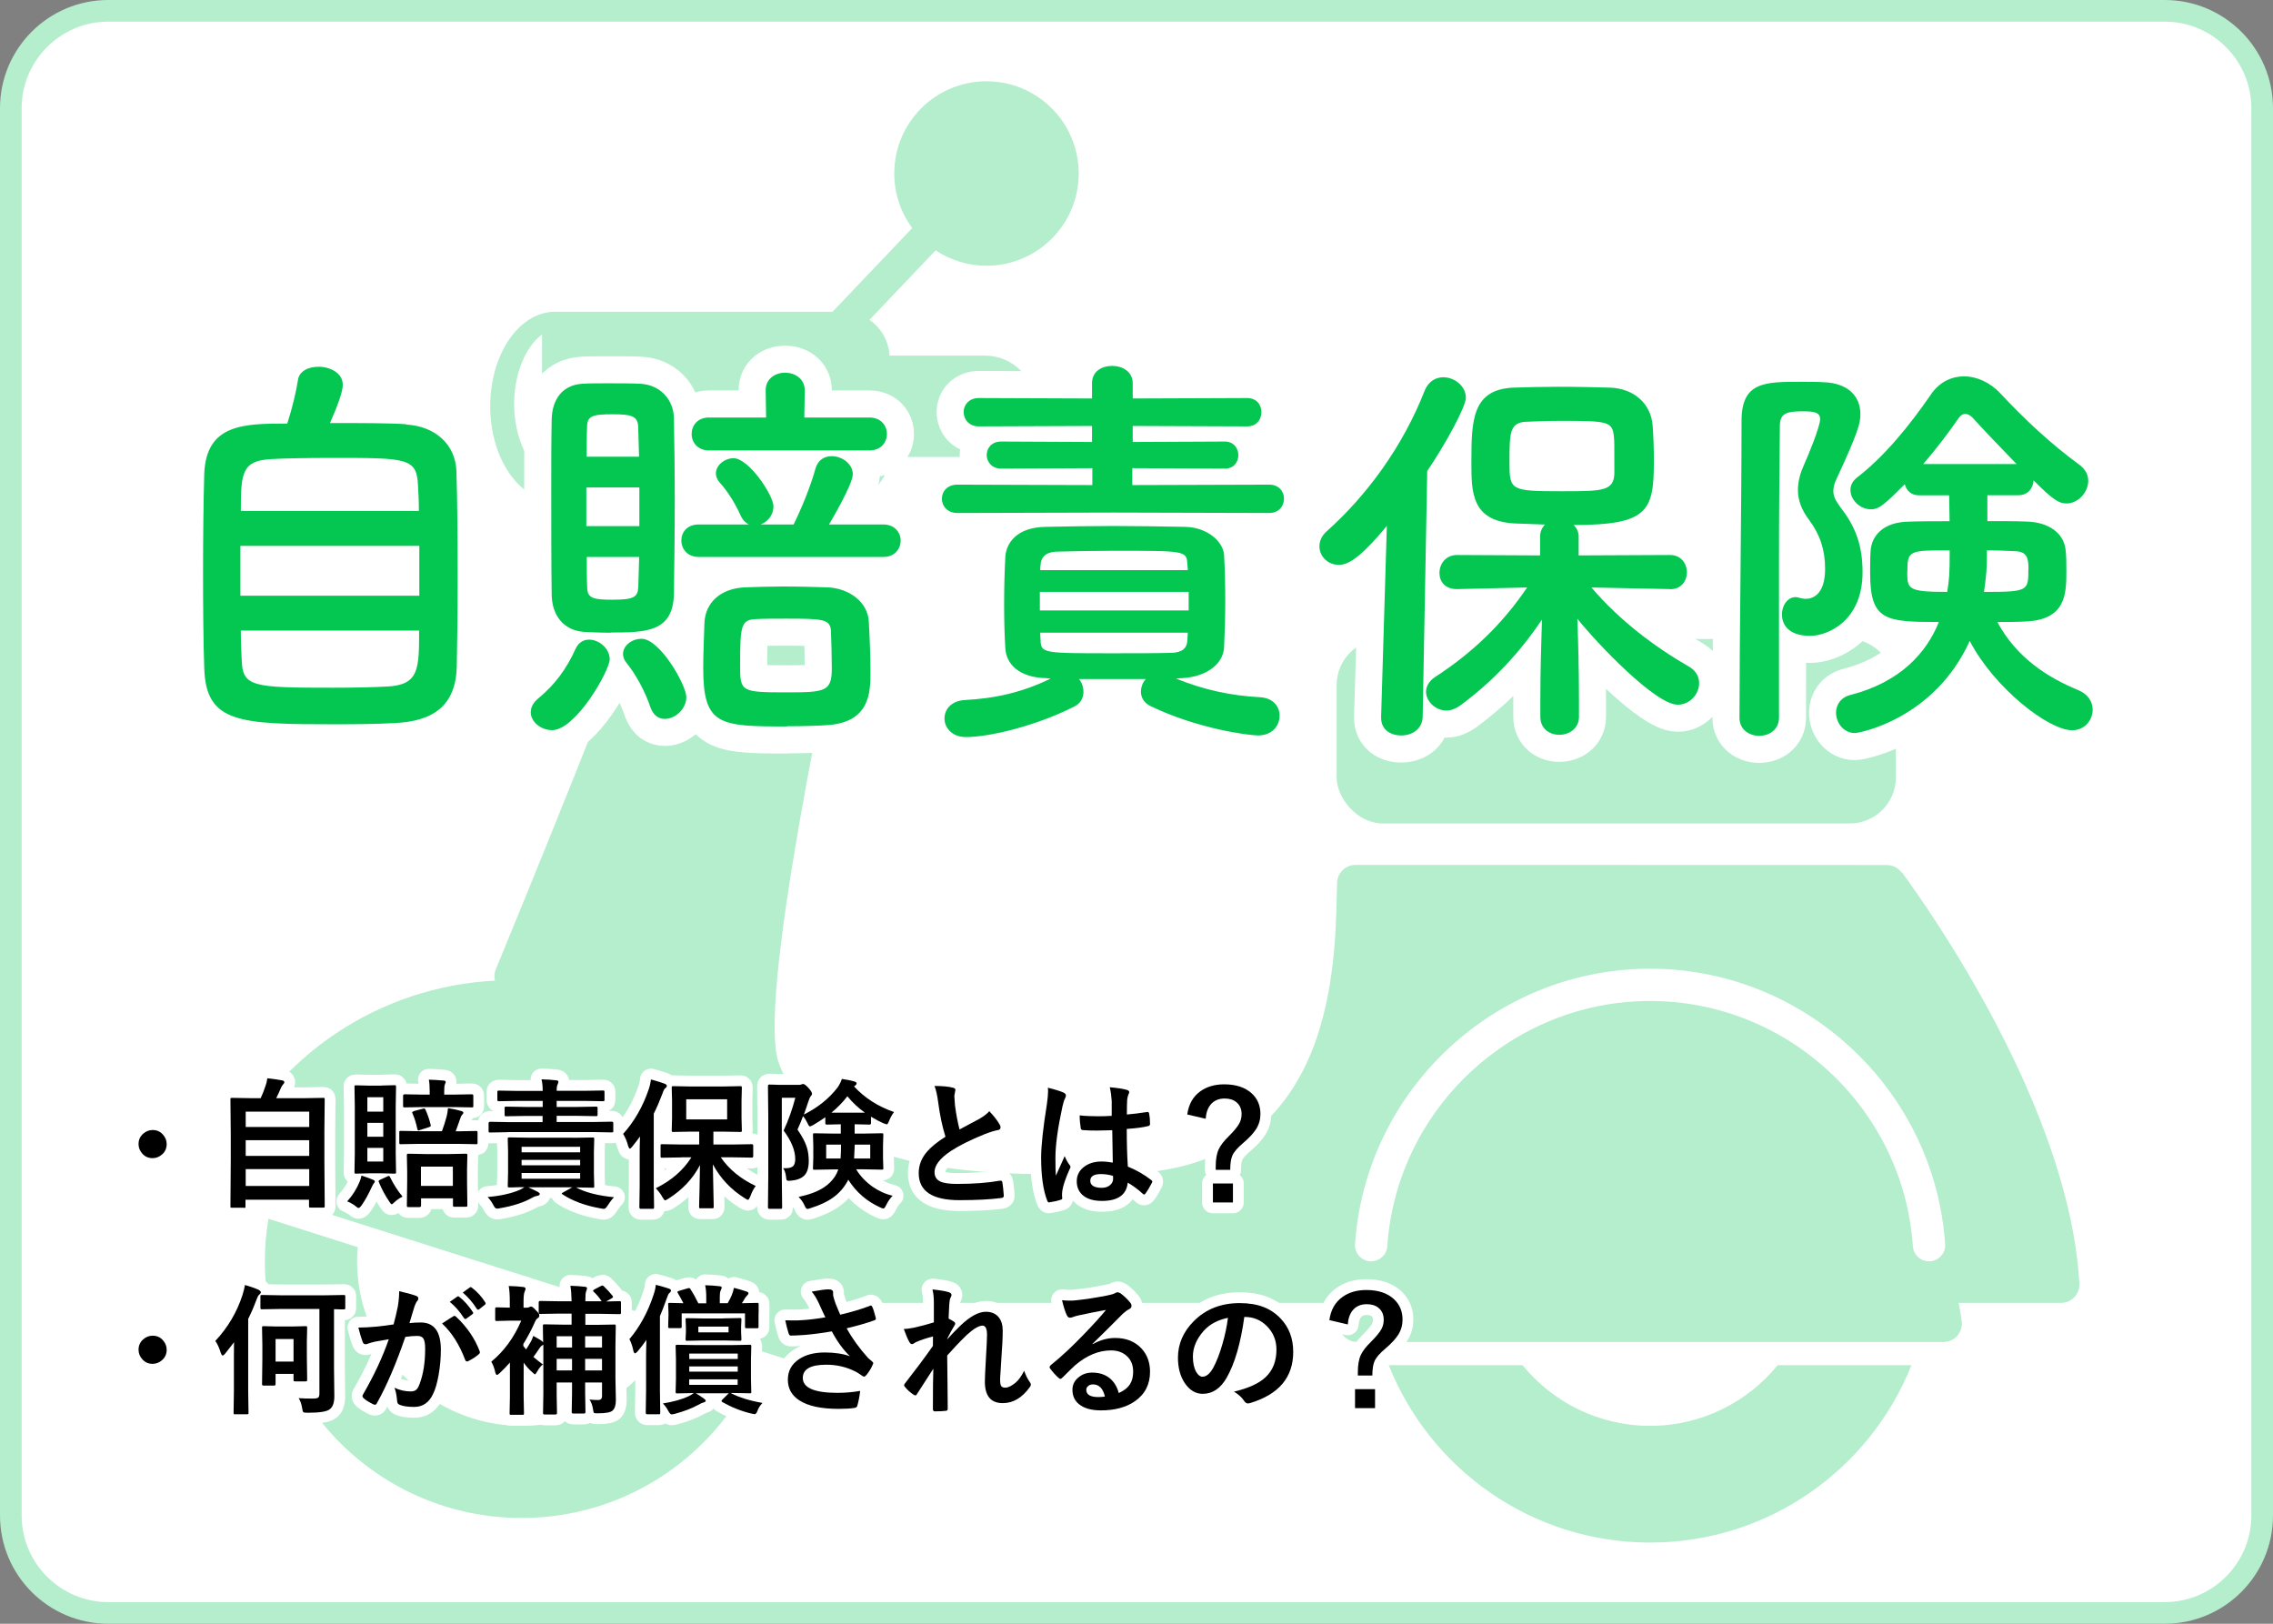 <?xml version="1.0" encoding="UTF-8"?>
<svg id="_レイヤー_2" data-name="レイヤー 2" xmlns="http://www.w3.org/2000/svg" viewBox="0 0 210 150">
  <rect x="0" y="0" width="210" height="150" fill="#808080" stroke="none"/>
  <defs>
    <style>
      .cls-1 {
        fill: #fff;
      }

      .cls-2 {
        fill: #b4eecd;
      }

      .cls-3 {
        fill: #03c751;
      }

      .cls-4 {
        stroke-width: 2px;
      }

      .cls-4, .cls-5 {
        fill: none;
        stroke: #fff;
        stroke-linejoin: round;
      }

      .cls-5 {
        stroke-width: 5px;
      }
    </style>
  </defs>
  <g id="_レイヤー_1-2" data-name="レイヤー 1">
    <g>
      <g>
        <rect class="cls-1" x="1" y="1" width="208" height="148" rx="9" ry="9"/>
        <path class="cls-2" d="M200,2c4.41,0,8,3.59,8,8v130c0,4.41-3.59,8-8,8H10c-4.41,0-8-3.59-8-8V10C2,5.59,5.59,2,10,2h190M200,0H10C4.48,0,0,4.48,0,10v130c0,5.52,4.48,10,10,10h190c5.52,0,10-4.48,10-10V10c0-5.52-4.48-10-10-10h0Z"/>
      </g>
      <g>
        <rect class="cls-2" x="123.49" y="59.03" width="51.67" height="17.04" rx="4.26" ry="4.26"/>
        <path class="cls-2" d="M175.68,80.6c-.32-.44-.83-.69-1.37-.69-4.2,0-23.06-.01-36.5-.01-7.26,0-10.88,0-12.58,0-.91,0-1.66.73-1.7,1.64-.01.37-.02.8-.03,1.25-.08,3.51-.23,10.04-2.84,15.54-3.18,6.71-9.1,10.11-17.61,10.11-.69,0-1.45,0-2.26.02h-.14c-.95.01-1.96.02-3.03.02-10.18,0-22.29-1.17-25.66-10.26-2.03-5.48,4.27-35.26,7.96-52.46,1.29-.69,2.18-2.01,2.26-3.55h8.81c2.59,0,4.68-2.1,4.68-4.68s-2.1-4.68-4.68-4.68h-8.81c-.07-1.37-.79-2.57-1.85-3.3l6.11-6.42c1.35.89,2.96,1.42,4.7,1.42,4.7,0,8.52-3.81,8.52-8.52s-3.81-8.52-8.52-8.52-8.52,3.81-8.52,8.52c0,1.89.62,3.63,1.66,5.04l-7.36,7.73h-25.64c-3.31,0-5.99,3.91-5.99,8.73s2.68,8.73,5.99,8.73h11.51c-4.23,12.32-15.55,39.82-16.98,43.28-.14.33-.17.7-.08,1.05h0c-10.68.55-20.17,6.88-24.75,16.54-.21.44-.22.96-.02,1.41.2.45.58.8,1.05.94l51.6,16.38c.17.05.34.08.52.08.31,0,.62-.08.89-.25.42-.26.71-.68.79-1.17.23-1.36.37-2.76.41-4.16h47.78c-.11.56-.21,1.13-.28,1.68-.07.49.08.98.4,1.35.32.37.79.58,1.29.58h54.14c.49,0,.96-.21,1.29-.58.32-.37.47-.87.4-1.35-.08-.55-.17-1.12-.28-1.68h9.45c.47,0,.92-.19,1.24-.53.32-.34.49-.8.46-1.27-.91-16.16-13.81-34.46-16.39-37.97ZM47.5,37.32c0-2.82,1.08-5.32,2.58-6.43v12.85c-1.5-1.1-2.58-3.6-2.58-6.43ZM178.32,116.52s-.07,0-.1,0c-.78,0-1.43-.6-1.49-1.39-.87-12.71-11.54-22.66-24.28-22.66s-23.41,9.96-24.28,22.66c-.06.82-.77,1.43-1.59,1.39-.82-.06-1.44-.77-1.39-1.59.98-14.27,12.95-25.44,27.26-25.44s26.28,11.18,27.26,25.44c.06.82-.56,1.53-1.39,1.59Z"/>
        <path class="cls-2" d="M61.32,124.19c-2.64,4.5-7.53,7.53-13.12,7.53-8.38,0-15.21-6.82-15.21-15.21,0-.44.02-.87.06-1.3l-8.25-2.62c-.21,1.27-.33,2.58-.33,3.92,0,13.1,10.62,23.72,23.72,23.72,9.41,0,17.55-5.48,21.38-13.43l-8.26-2.62Z"/>
        <path class="cls-2" d="M164.24,126.11c-2.79,3.42-7.04,5.61-11.79,5.61s-9-2.19-11.79-5.61h-12.36c3.82,9.6,13.19,16.39,24.15,16.39s20.33-6.79,24.15-16.39h-12.36Z"/>
      </g>
      <g>
        <g>
          <path class="cls-5" d="M37.53,39.22c2.66.15,4.56,1.82,4.64,4.33.08,2.43.11,6.27.11,9.95,0,3.15-.04,6.23-.08,8.13-.11,3.53-2.13,5.02-5.81,5.17-1.48.08-3.34.11-5.21.11-9.08,0-12.16-.08-12.31-5.21-.08-2.28-.11-5.51-.11-8.78s.04-6.65.11-9.16c.19-4.6,3.65-4.63,7.67-4.63.46-1.41.84-3.04.99-4.03.11-.83.99-1.22,1.9-1.22,1.06,0,2.24.57,2.24,1.67,0,.65-.49,1.94-1.18,3.53,2.74,0,5.55,0,7.03.11ZM38.74,50.43h-16.53v4.6h16.53v-4.6ZM38.7,47.2c0-.87-.04-1.67-.08-2.32-.11-2.58-.95-2.58-7.94-2.58-2.24,0-4.41.04-5.62.11-2.7.15-2.81,1.25-2.81,4.79h16.45ZM22.25,58.25c0,1.03.04,1.98.08,2.7.08,2.51.99,2.58,8.44,2.58,1.86,0,3.76-.04,5.02-.11,2.93-.15,2.93-1.63,2.93-5.17h-16.45Z"/>
          <path class="cls-5" d="M49.04,65.78c0-.42.19-.84.68-1.25,1.56-1.29,2.62-2.74,3.46-4.6.27-.57.72-.84,1.25-.84.91,0,1.9.8,1.9,1.82s-3.12,6.54-5.32,6.54c-1.03,0-1.98-.76-1.98-1.67ZM56.45,58.45c-.95,0-1.86-.04-2.55-.08-1.82-.15-2.93-1.52-2.93-3.5-.04-2.66-.04-6.23-.04-9.58,0-2.43,0-4.75.04-6.54.04-1.86.99-3.19,2.85-3.3.61-.04,1.41-.04,2.24-.04,1.14,0,2.32,0,3.08.04,1.79.08,3.08,1.41,3.12,3.15.04,2.17.08,4.79.08,7.41,0,3.19-.04,6.42-.08,8.89-.08,3.5-2.62,3.53-5.81,3.53ZM59.07,45.03h-4.9v3.57h4.9v-3.57ZM59.04,42.18c-.04-.99-.04-1.94-.08-2.77-.04-.99-.65-1.14-2.36-1.14-1.86,0-2.36.15-2.36,1.18-.04.76-.04,1.71-.04,2.74h4.83ZM54.21,51.45c0,1.06,0,2.01.04,2.81,0,1.06.68,1.14,2.36,1.14,1.94,0,2.32-.23,2.36-1.18.04-.84.04-1.79.08-2.77h-4.83ZM60.1,65.36c-.49-1.48-1.37-3.08-2.2-4.1-.23-.27-.34-.57-.34-.84,0-.8.84-1.41,1.71-1.41,1.71,0,4.14,4.29,4.14,5.39s-1.03,2.01-1.98,2.01c-.57,0-1.06-.3-1.33-1.06ZM64.55,51.45c-1.06,0-1.6-.76-1.6-1.52s.53-1.48,1.6-1.48h4.63c-.3-.15-.57-.42-.76-.84-.61-1.37-1.41-2.47-1.9-3-.27-.3-.38-.61-.38-.87,0-.76.8-1.41,1.63-1.41,1.41,0,3.69,3.42,3.69,4.45,0,.8-.53,1.41-1.18,1.67h3.04c.72-1.44,1.6-3.61,2.01-5.13.23-.84.84-1.18,1.52-1.18.95,0,1.94.72,1.94,1.67s-2.09,4.45-2.2,4.64h5.02c1.06,0,1.6.76,1.6,1.48,0,.76-.53,1.52-1.6,1.52h-17.06ZM65.5,41.61c-1.06,0-1.6-.76-1.6-1.52s.53-1.52,1.6-1.52h5.28l-.04-2.51c0-1.1.91-1.63,1.79-1.63s1.82.53,1.82,1.63l-.04,2.51h6c1.1,0,1.63.76,1.63,1.52s-.53,1.52-1.63,1.52h-14.82ZM72.72,67.11c-6.27,0-7.75-.08-7.75-5.4,0-1.44.08-2.89.11-4.14.08-1.94,1.52-3.19,3.68-3.31,1.1-.04,2.36-.08,3.57-.08,1.48,0,2.96.04,4.14.08,1.94.08,3.72,1.33,3.8,3.19.08,1.44.15,3.15.15,4.67,0,1.82-.04,4.56-3.88,4.86-1.1.08-2.47.11-3.84.11ZM76.78,58.33c-.08-1.14-.68-1.18-4.18-1.18-.99,0-1.98,0-2.7.04-1.44.04-1.52.57-1.52,4.26,0,2.43.04,2.51,4.29,2.51,3.61,0,4.18-.08,4.18-2.24,0-1.1-.04-2.36-.08-3.38Z"/>
          <path class="cls-5" d="M102.9,47.35l-14.44.04c-.95,0-1.44-.65-1.44-1.33,0-.65.49-1.29,1.44-1.29l12.46.04v-1.56l-8.43.04c-.87,0-1.33-.65-1.33-1.25,0-.65.46-1.25,1.33-1.25l8.4.04v-1.48l-10.45.04c-.91,0-1.41-.65-1.41-1.33,0-.65.49-1.29,1.41-1.29l10.45.04v-1.41c0-1.1.91-1.6,1.86-1.6s1.9.53,1.9,1.6v1.41l10.56-.04c.91,0,1.33.65,1.33,1.29,0,.68-.42,1.33-1.33,1.33l-10.56-.04v1.48l8.51-.04c.84,0,1.25.65,1.25,1.25,0,.65-.42,1.25-1.25,1.25l-8.55-.04v1.56l12.65-.04c.91,0,1.37.65,1.37,1.29,0,.68-.46,1.33-1.37,1.33l-14.36-.04ZM108.68,62.7c2.58,1.03,4.98,1.56,7.75,1.71,1.22.08,1.79.87,1.79,1.71,0,.91-.68,1.82-1.98,1.82-.87,0-5.58-.61-9.92-2.7-.65-.3-.91-.84-.91-1.33,0-.42.15-.87.46-1.18h-6.19c.27.3.42.76.42,1.18,0,.53-.23,1.06-.87,1.37-3.53,1.79-7.83,2.81-9.99,2.81-1.29,0-1.98-.87-1.98-1.71s.61-1.63,1.86-1.71c2.85-.15,5.36-.72,7.94-1.98l-.34-.04c-2.55-.04-3.76-1.29-3.84-2.77-.08-1.29-.11-2.66-.11-4.03,0-1.52.04-3.08.11-4.41.08-1.22.99-2.74,3.76-2.77,2.09-.04,4.14-.08,6.23-.08s4.29.04,6.61.08c2.13.04,3.53,1.41,3.61,2.58.08,1.41.11,2.85.11,4.25s-.04,2.85-.11,4.33c-.08,1.41-1.48,2.66-3.8,2.81l-.61.04ZM109.82,54.68h-13.75v1.71h13.75v-1.71ZM109.7,52.1c-.08-1.22-.19-1.22-6.76-1.22-1.79,0-3.61.04-5.32.08-1.1.04-1.44.61-1.48,1.18l-.04.53h13.64l-.04-.57ZM96.1,58.45l.04.72c.04,1.18.27,1.18,6.76,1.18,1.79,0,3.61,0,5.36-.04.91-.04,1.41-.38,1.44-1.18,0-.23.04-.46.04-.68h-13.64Z"/>
          <path class="cls-5" d="M128.14,48.57c-2.58,3.12-3.65,3.61-4.45,3.61-1.03,0-1.79-.8-1.79-1.71,0-.46.19-.95.65-1.37,3.72-3.31,7.07-7.87,9.08-13.03.34-.84,1.03-1.22,1.71-1.22,1.03,0,2.09.8,2.09,1.9,0,.84-1.94,4.37-3.57,6.76l-.42,22.72c-.04,1.14-.99,1.71-1.98,1.71s-1.86-.53-1.86-1.63v-.08l.53-17.67ZM154.32,54.42l-7.29-.15c2.66,3.12,5.89,5.51,9.04,7.33.65.38.91.95.91,1.52,0,.99-.84,1.98-1.98,1.98-2.05,0-7.41-5.62-9.27-7.94.08,2.24.15,4.71.15,7.64v1.41c0,1.1-.91,1.67-1.82,1.67s-1.75-.57-1.75-1.67v-1.41c0-2.89.08-5.32.15-7.56-1.98,2.93-4.37,5.58-7.56,7.94-.42.3-.87.46-1.25.46-1.03,0-1.9-.84-1.9-1.75,0-.46.27-.99.87-1.37,3.38-2.2,6.16-4.83,8.47-8.25l-6.46.15h-.04c-1.1,0-1.6-.72-1.6-1.48,0-.84.57-1.67,1.63-1.67l7.67.04v-1.75c0-.46.19-.84.46-1.1-1.06-.04-2.09-.08-2.93-.11-3.88-.27-3.88-2.89-3.88-5.66,0-3.88.08-6.69,3.84-6.88,1.25-.04,2.7-.08,4.14-.08,1.79,0,3.53.04,4.86.08,2.13.08,3.76,1.44,3.91,3.53.08,1.1.11,2.17.11,3.27,0,4.6-.53,5.89-7.41,5.89.27.27.46.61.46,1.06v1.75l8.44-.04c1.03,0,1.56.8,1.56,1.6s-.53,1.56-1.52,1.56h-.04ZM149.11,40.4c-.11-1.48-.57-1.52-4.86-1.52-1.18,0-2.32.04-3.19.08-1.6.04-1.6,1.03-1.6,3.8,0,2.54.11,2.62,4.86,2.62,3.76,0,4.83,0,4.83-1.75,0-2.66,0-2.89-.04-3.23Z"/>
          <path class="cls-5" d="M162.57,67.98c-.95,0-1.86-.57-1.86-1.67,0-6.92.19-19.61.19-27.43,0-3.61,2.13-3.61,5.51-3.61.72,0,1.44,0,2.09.04,2.24.08,3.38,1.29,3.38,2.96,0,.8-.19,1.63-2.2,5.96-.23.46-.3.84-.3,1.14,0,.49.23.91.65,1.48,1.33,1.71,2.05,3.42,2.05,6,0,4.6-3.31,5.89-4.83,5.89-2.2,0-2.62-1.22-2.62-1.98,0-.8.49-1.6,1.29-1.6.11,0,.23.04.38.08.19.04.34.08.53.08.53,0,1.79-.27,1.79-2.77,0-1.75-.46-3.15-1.48-4.52-.72-.95-1.03-1.86-1.03-2.74s.23-1.63.61-2.47c.23-.49,1.44-3.38,1.44-4.1,0-.61-.53-.72-1.52-.72-1.41,0-2.2.08-2.2,1.33-.04,3.53-.08,8.05-.08,12.8v14.17c0,1.1-.91,1.67-1.79,1.67ZM183.61,45.75v2.39c1.29,0,2.54,0,3.57.04,2.09.04,3.46,1.06,3.65,2.55.08.57.08,1.29.08,1.98,0,2.13,0,4.6-3.91,4.71-.72.04-1.6.04-2.47.04,1.79,3.31,4.64,5.13,7.52,6.31.87.38,1.29,1.06,1.29,1.79,0,.95-.72,1.9-1.9,1.9-2.17,0-7.18-3.88-9.46-8.25-3.27,7.22-10.22,8.51-10.6,8.51-1.06,0-1.75-.95-1.75-1.9,0-.68.42-1.41,1.37-1.63,4.56-1.18,6.99-3.88,8.13-6.73-4.94,0-6.35-.11-6.35-4.52,0-.72,0-1.41.04-2.01.08-1.48,1.22-2.7,3.5-2.74,1.1-.04,2.43-.04,3.8-.04l-.04-2.39h-2.77c-.76,0-1.18-.46-1.33-1.03-1.82,1.82-2.36,2.32-3.12,2.32-1.03,0-1.9-.87-1.9-1.79,0-.42.19-.83.65-1.18,2.47-1.9,4.86-4.83,6.73-7.56.8-1.22,1.94-1.75,3.12-1.75s2.43.57,3.38,1.6c2.2,2.36,4.67,4.67,7.33,6.61.53.42.76.91.76,1.44,0,1.03-.91,2.09-2.01,2.09-.72,0-1.29-.38-3.04-2.13-.04.68-.49,1.37-1.41,1.37h-2.85ZM176.21,52.78c0,1.63,0,1.9,3.69,1.9.19-1.22.23-1.52.23-3.84-3.72,0-3.91,0-3.91,1.94ZM186.31,42.87c-1.48-1.52-2.93-3.04-4.07-4.29-.19-.19-.42-.34-.68-.34-.19,0-.42.11-.57.34-1.03,1.48-2.13,2.93-3.31,4.29h8.62ZM187.41,52.59c0-1.06-.15-1.63-1.22-1.67-.84-.04-1.71-.08-2.62-.08,0,1.14-.04,2.05-.08,2.28-.04.49-.11,1.03-.19,1.56,4.07,0,4.1-.08,4.1-2.09Z"/>
        </g>
        <g>
          <path class="cls-3" d="M37.53,39.22c2.66.15,4.56,1.82,4.64,4.33.08,2.43.11,6.27.11,9.95,0,3.15-.04,6.23-.08,8.13-.11,3.53-2.13,5.02-5.81,5.17-1.48.08-3.34.11-5.21.11-9.08,0-12.16-.08-12.31-5.21-.08-2.28-.11-5.51-.11-8.78s.04-6.65.11-9.16c.19-4.6,3.65-4.63,7.67-4.63.46-1.41.84-3.04.99-4.03.11-.83.99-1.22,1.9-1.22,1.06,0,2.24.57,2.24,1.67,0,.65-.49,1.94-1.18,3.53,2.74,0,5.55,0,7.03.11ZM38.74,50.43h-16.53v4.6h16.53v-4.6ZM38.7,47.2c0-.87-.04-1.67-.08-2.32-.11-2.58-.95-2.58-7.94-2.58-2.24,0-4.41.04-5.62.11-2.7.15-2.81,1.25-2.81,4.79h16.45ZM22.25,58.25c0,1.03.04,1.98.08,2.7.08,2.51.99,2.58,8.44,2.58,1.86,0,3.76-.04,5.02-.11,2.93-.15,2.93-1.63,2.93-5.17h-16.45Z"/>
          <path class="cls-3" d="M49.04,65.78c0-.42.19-.84.68-1.25,1.56-1.29,2.62-2.74,3.46-4.6.27-.57.72-.84,1.25-.84.91,0,1.9.8,1.9,1.82s-3.12,6.54-5.32,6.54c-1.03,0-1.98-.76-1.98-1.67ZM56.45,58.45c-.95,0-1.86-.04-2.55-.08-1.82-.15-2.93-1.52-2.93-3.5-.04-2.66-.04-6.23-.04-9.58,0-2.43,0-4.75.04-6.54.04-1.86.99-3.19,2.85-3.3.61-.04,1.41-.04,2.24-.04,1.14,0,2.32,0,3.08.04,1.79.08,3.08,1.41,3.12,3.15.04,2.17.08,4.79.08,7.41,0,3.19-.04,6.42-.08,8.89-.08,3.5-2.62,3.53-5.81,3.53ZM59.07,45.03h-4.9v3.57h4.9v-3.57ZM59.04,42.18c-.04-.99-.04-1.94-.08-2.77-.04-.99-.65-1.14-2.36-1.14-1.86,0-2.36.15-2.36,1.18-.04.76-.04,1.71-.04,2.74h4.83ZM54.21,51.45c0,1.06,0,2.01.04,2.81,0,1.06.68,1.14,2.36,1.14,1.94,0,2.32-.23,2.36-1.18.04-.84.04-1.79.08-2.77h-4.83ZM60.1,65.36c-.49-1.48-1.37-3.08-2.2-4.1-.23-.27-.34-.57-.34-.84,0-.8.84-1.41,1.71-1.41,1.71,0,4.14,4.29,4.14,5.39s-1.03,2.01-1.98,2.01c-.57,0-1.06-.3-1.33-1.06ZM64.55,51.45c-1.06,0-1.6-.76-1.6-1.52s.53-1.48,1.6-1.48h4.63c-.3-.15-.57-.42-.76-.84-.61-1.37-1.41-2.47-1.9-3-.27-.3-.38-.61-.38-.87,0-.76.8-1.41,1.63-1.41,1.41,0,3.69,3.42,3.69,4.45,0,.8-.53,1.41-1.18,1.67h3.04c.72-1.44,1.6-3.61,2.01-5.13.23-.84.84-1.18,1.52-1.18.95,0,1.94.72,1.94,1.67s-2.09,4.45-2.2,4.64h5.02c1.06,0,1.6.76,1.6,1.48,0,.76-.53,1.52-1.6,1.52h-17.06ZM65.5,41.61c-1.06,0-1.6-.76-1.6-1.52s.53-1.52,1.6-1.52h5.28l-.04-2.51c0-1.1.91-1.63,1.79-1.63s1.82.53,1.82,1.63l-.04,2.51h6c1.1,0,1.63.76,1.63,1.52s-.53,1.52-1.63,1.52h-14.82ZM72.72,67.11c-6.27,0-7.75-.08-7.75-5.4,0-1.44.08-2.89.11-4.14.08-1.94,1.52-3.19,3.68-3.31,1.1-.04,2.36-.08,3.57-.08,1.48,0,2.96.04,4.14.08,1.94.08,3.72,1.33,3.8,3.19.08,1.44.15,3.15.15,4.67,0,1.82-.04,4.56-3.88,4.86-1.1.08-2.47.11-3.84.11ZM76.78,58.33c-.08-1.14-.68-1.18-4.18-1.18-.99,0-1.98,0-2.7.04-1.44.04-1.52.57-1.52,4.26,0,2.43.04,2.51,4.29,2.51,3.61,0,4.18-.08,4.18-2.24,0-1.1-.04-2.36-.08-3.38Z"/>
          <path class="cls-3" d="M102.9,47.35l-14.44.04c-.95,0-1.44-.65-1.44-1.33,0-.65.49-1.29,1.44-1.29l12.46.04v-1.56l-8.43.04c-.87,0-1.33-.65-1.33-1.25,0-.65.46-1.25,1.33-1.25l8.4.04v-1.48l-10.45.04c-.91,0-1.41-.65-1.41-1.33,0-.65.49-1.29,1.41-1.29l10.45.04v-1.41c0-1.1.91-1.6,1.86-1.6s1.9.53,1.9,1.6v1.41l10.56-.04c.91,0,1.33.65,1.33,1.29,0,.68-.42,1.33-1.33,1.33l-10.56-.04v1.48l8.51-.04c.84,0,1.25.65,1.25,1.25,0,.65-.42,1.25-1.25,1.25l-8.55-.04v1.56l12.65-.04c.91,0,1.37.65,1.37,1.29,0,.68-.46,1.33-1.37,1.33l-14.36-.04ZM108.68,62.7c2.58,1.03,4.98,1.56,7.75,1.71,1.22.08,1.79.87,1.79,1.71,0,.91-.68,1.82-1.98,1.82-.87,0-5.58-.61-9.92-2.7-.65-.3-.91-.84-.91-1.33,0-.42.15-.87.46-1.18h-6.19c.27.3.42.76.42,1.18,0,.53-.23,1.06-.87,1.37-3.53,1.79-7.83,2.81-9.99,2.81-1.29,0-1.98-.87-1.98-1.71s.61-1.63,1.86-1.71c2.85-.15,5.36-.72,7.94-1.98l-.34-.04c-2.55-.04-3.76-1.29-3.84-2.77-.08-1.29-.11-2.66-.11-4.03,0-1.52.04-3.08.11-4.41.08-1.22.99-2.74,3.76-2.77,2.09-.04,4.14-.08,6.23-.08s4.29.04,6.61.08c2.13.04,3.53,1.41,3.61,2.58.08,1.41.11,2.85.11,4.25s-.04,2.85-.11,4.33c-.08,1.41-1.48,2.66-3.8,2.81l-.61.04ZM109.82,54.68h-13.75v1.71h13.75v-1.71ZM109.7,52.1c-.08-1.22-.19-1.22-6.76-1.22-1.79,0-3.61.04-5.32.08-1.1.04-1.44.61-1.48,1.18l-.04.53h13.64l-.04-.57ZM96.1,58.45l.04.72c.04,1.18.27,1.18,6.76,1.18,1.79,0,3.61,0,5.36-.04.91-.04,1.41-.38,1.44-1.18,0-.23.04-.46.04-.68h-13.64Z"/>
          <path class="cls-3" d="M128.14,48.57c-2.58,3.12-3.65,3.61-4.45,3.61-1.03,0-1.79-.8-1.79-1.71,0-.46.19-.95.65-1.37,3.72-3.31,7.07-7.87,9.08-13.03.34-.84,1.03-1.22,1.71-1.22,1.03,0,2.09.8,2.09,1.9,0,.84-1.94,4.37-3.57,6.76l-.42,22.72c-.04,1.14-.99,1.71-1.98,1.71s-1.86-.53-1.86-1.63v-.08l.53-17.67ZM154.32,54.42l-7.29-.15c2.66,3.12,5.89,5.51,9.04,7.33.65.38.91.95.91,1.52,0,.99-.84,1.98-1.98,1.98-2.05,0-7.41-5.62-9.27-7.94.08,2.24.15,4.71.15,7.64v1.41c0,1.1-.91,1.67-1.82,1.67s-1.75-.57-1.75-1.67v-1.41c0-2.89.08-5.32.15-7.56-1.98,2.93-4.37,5.58-7.56,7.94-.42.3-.87.46-1.25.46-1.03,0-1.9-.84-1.9-1.75,0-.46.27-.99.87-1.37,3.38-2.2,6.16-4.83,8.47-8.25l-6.46.15h-.04c-1.1,0-1.6-.72-1.6-1.48,0-.84.57-1.67,1.63-1.67l7.67.04v-1.75c0-.46.19-.84.46-1.1-1.06-.04-2.09-.08-2.93-.11-3.88-.27-3.88-2.89-3.88-5.66,0-3.88.08-6.69,3.84-6.88,1.25-.04,2.7-.08,4.14-.08,1.79,0,3.53.04,4.86.08,2.13.08,3.76,1.44,3.91,3.53.08,1.1.11,2.17.11,3.27,0,4.6-.53,5.89-7.41,5.89.27.27.46.61.46,1.06v1.75l8.44-.04c1.03,0,1.56.8,1.56,1.6s-.53,1.56-1.52,1.56h-.04ZM149.11,40.4c-.11-1.48-.57-1.52-4.86-1.52-1.18,0-2.32.04-3.19.08-1.6.04-1.6,1.03-1.6,3.8,0,2.54.11,2.62,4.86,2.62,3.76,0,4.83,0,4.83-1.75,0-2.66,0-2.89-.04-3.23Z"/>
          <path class="cls-3" d="M162.57,67.98c-.95,0-1.86-.57-1.86-1.67,0-6.92.19-19.61.19-27.43,0-3.61,2.13-3.61,5.51-3.61.72,0,1.44,0,2.09.04,2.24.08,3.38,1.29,3.38,2.96,0,.8-.19,1.63-2.2,5.96-.23.46-.3.84-.3,1.14,0,.49.23.91.65,1.48,1.33,1.71,2.05,3.42,2.05,6,0,4.6-3.31,5.89-4.83,5.89-2.2,0-2.62-1.22-2.62-1.98,0-.8.49-1.6,1.29-1.6.11,0,.23.04.38.08.19.04.34.08.53.08.53,0,1.79-.27,1.79-2.77,0-1.75-.46-3.15-1.48-4.52-.72-.95-1.03-1.86-1.03-2.74s.23-1.63.61-2.47c.23-.49,1.44-3.38,1.44-4.1,0-.61-.53-.72-1.52-.72-1.41,0-2.2.08-2.2,1.33-.04,3.53-.08,8.05-.08,12.8v14.17c0,1.1-.91,1.67-1.79,1.67ZM183.61,45.75v2.39c1.29,0,2.54,0,3.57.04,2.09.04,3.46,1.06,3.65,2.55.08.57.08,1.29.08,1.98,0,2.13,0,4.6-3.91,4.71-.72.04-1.6.04-2.47.04,1.79,3.31,4.64,5.13,7.52,6.31.87.38,1.29,1.06,1.29,1.79,0,.95-.72,1.9-1.9,1.9-2.17,0-7.18-3.88-9.46-8.25-3.27,7.22-10.22,8.51-10.6,8.51-1.06,0-1.75-.95-1.75-1.9,0-.68.42-1.41,1.37-1.63,4.56-1.18,6.99-3.88,8.13-6.73-4.94,0-6.35-.11-6.35-4.52,0-.72,0-1.41.04-2.01.08-1.48,1.22-2.7,3.5-2.74,1.1-.04,2.43-.04,3.8-.04l-.04-2.39h-2.77c-.76,0-1.18-.46-1.33-1.03-1.82,1.82-2.36,2.32-3.12,2.32-1.03,0-1.9-.87-1.9-1.79,0-.42.19-.83.65-1.18,2.47-1.9,4.86-4.83,6.73-7.56.8-1.22,1.94-1.75,3.12-1.75s2.43.57,3.38,1.6c2.2,2.36,4.67,4.67,7.33,6.61.53.42.76.91.76,1.44,0,1.03-.91,2.09-2.01,2.09-.72,0-1.29-.38-3.04-2.13-.04.68-.49,1.37-1.41,1.37h-2.85ZM176.21,52.78c0,1.63,0,1.9,3.69,1.9.19-1.22.23-1.52.23-3.84-3.72,0-3.91,0-3.91,1.94ZM186.31,42.87c-1.48-1.52-2.93-3.04-4.07-4.29-.19-.19-.42-.34-.68-.34-.19,0-.42.11-.57.34-1.03,1.48-2.13,2.93-3.31,4.29h8.62ZM187.41,52.59c0-1.06-.15-1.63-1.22-1.67-.84-.04-1.71-.08-2.62-.08,0,1.14-.04,2.05-.08,2.28-.04.49-.11,1.03-.19,1.56,4.07,0,4.1-.08,4.1-2.09Z"/>
        </g>
      </g>
      <g>
        <g>
          <path class="cls-4" d="M14.1,104.39c.39,0,.71.14.96.43.22.25.34.54.34.87,0,.38-.14.71-.43.96-.25.22-.54.34-.87.34-.39,0-.71-.14-.96-.43-.22-.25-.34-.54-.34-.87,0-.38.14-.71.43-.96.25-.22.54-.34.87-.34Z"/>
          <path class="cls-4" d="M22.56,111.57h-1.13c-.06,0-.1,0-.12-.02-.02-.01-.02-.05-.02-.12l.03-4.24v-2.4l-.03-3.23c0-.07,0-.11.03-.12s.06-.02.12-.02l1.8.03h.84c.15-.3.31-.7.48-1.22.05-.14.1-.35.14-.62.36.03.82.1,1.39.2.12.03.18.08.18.17,0,.05-.03.11-.1.18-.1.11-.16.22-.2.31-.16.38-.31.7-.45.98h2.53l1.81-.03c.07,0,.11,0,.12.03.01.02.02.05.02.11l-.03,2.88v2.74l.03,4.23c0,.07,0,.11-.03.13-.02.01-.06.02-.11.02h-1.16c-.07,0-.11-.01-.13-.03-.01-.01-.02-.05-.02-.12v-.58h-5.87v.61c0,.07,0,.11-.03.13-.02.01-.06.02-.12.02ZM22.7,102.69v1.42h5.87v-1.42h-5.87ZM22.7,106.78h5.87v-1.45h-5.87v1.45ZM22.7,109.56h5.87v-1.56h-5.87v1.56Z"/>
          <path class="cls-4" d="M32.08,110.98c.52-.58.9-1.2,1.16-1.85.07-.17.12-.35.16-.53.46.15.81.27,1.05.38.12.05.18.1.18.17,0,.05-.03.11-.09.16-.04.04-.11.17-.21.38-.29.63-.59,1.18-.91,1.64-.12.17-.22.26-.29.26-.06,0-.14-.04-.23-.13-.23-.19-.51-.35-.82-.48ZM35.26,100.28l1.18-.03c.07,0,.11,0,.13.03.01.02.02.06.02.12l-.03,1.75v4.37l.03,1.76c0,.07,0,.11-.03.12-.02.01-.06.02-.12.02l-1.18-.03h-1.19l-1.17.03c-.07,0-.11,0-.13-.03-.01-.02-.02-.05-.02-.11l.03-1.76v-4.37l-.03-1.75c0-.07,0-.11.03-.12s.06-.02.12-.02l1.17.03h1.19ZM33.94,101.36v1.33h1.47v-1.33h-1.47ZM33.94,105.01h1.47v-1.28h-1.47v1.28ZM35.41,107.3v-1.26h-1.47v1.26h1.47ZM37.18,110.55c-.27.13-.53.31-.76.53-.11.11-.19.17-.23.17-.05,0-.13-.09-.25-.29-.36-.53-.67-1.11-.93-1.74-.02-.04-.03-.07-.03-.1,0-.05.06-.1.17-.15l.64-.29c.06-.04.11-.05.14-.05s.06.03.1.1c.33.67.71,1.28,1.16,1.81ZM38.75,105.67l-1.72.03c-.07,0-.11,0-.12-.03-.01-.02-.02-.06-.02-.12v-.94c0-.07,0-.11.03-.12.02-.01.06-.02.11-.02l1.72.03h2.08c.15-.41.3-.85.43-1.34.06-.22.1-.48.13-.79.43.06.84.15,1.24.27.12.04.18.09.18.15,0,.06-.04.13-.12.2-.06.06-.11.16-.15.29-.02.06-.1.28-.23.65-.08.24-.15.43-.21.58h.17l1.71-.03c.07,0,.11,0,.12.03s.02.06.02.11v.94c0,.06,0,.1-.02.12-.01.02-.05.02-.12.02l-1.71-.03h-3.51ZM39.03,102.27l-1.64.03c-.07,0-.11,0-.13-.03s-.02-.06-.02-.11v-.94c0-.08.05-.13.15-.13l1.64.03h.67v-.31c0-.47-.03-.83-.08-1.07.44.01.89.04,1.35.08.14.01.21.05.21.13,0,.04-.03.12-.08.23-.04.09-.06.3-.06.64v.3h.88l1.66-.03c.1,0,.15.04.15.13v.94c0,.07,0,.11-.03.12-.02.01-.06.02-.12.02l-1.66-.03h-2.89ZM38.75,111.51h-1c-.08,0-.12,0-.14-.03-.01-.01-.02-.05-.02-.1l.03-2.25v-.91l-.03-1.5c0-.07.01-.11.03-.12.02-.01.06-.02.13-.02l1.53.03h2.22l1.53-.03c.07,0,.11,0,.13.03.01.02.02.05.02.11l-.03,1.31v1.07l.03,2.23c0,.07,0,.11-.03.13-.02.01-.06.02-.12.02h-1.03c-.07,0-.11,0-.13-.03-.01-.02-.02-.06-.02-.12v-.63h-2.95v.68c0,.08-.05.13-.15.13ZM39.04,102.43c.07-.02.11-.03.14-.03.05,0,.09.03.12.09.21.46.37.93.48,1.39.01.06.02.11.02.13,0,.04-.06.08-.18.12l-.81.26c-.07.03-.12.04-.15.04-.06,0-.09-.06-.11-.17-.1-.48-.24-.94-.43-1.38-.03-.06-.04-.09-.04-.12,0-.04.07-.08.2-.13l.76-.2ZM38.89,107.77v1.78h2.95v-1.78h-2.95Z"/>
          <path class="cls-4" d="M52.97,105.11l1.78-.03c.07,0,.11,0,.13.03.01.02.02.06.02.12l-.03,1.17v1.97l.03,1.21c0,.06,0,.1-.02.12-.01.01-.06.02-.12.02l-1.54-.03c.84.46,2.01.76,3.51.91-.21.21-.41.48-.62.81-.11.17-.22.26-.31.26-.06,0-.17-.01-.31-.04-1.41-.25-2.58-.68-3.51-1.29-.05-.03-.08-.06-.08-.08,0-.03.05-.07.15-.12l.83-.46h-4.08c.31.13.61.28.9.43.11.07.17.13.17.18,0,.09-.07.15-.2.17-.17.03-.34.09-.51.19-.74.42-1.72.75-2.95.96-.13.03-.22.04-.29.04-.12,0-.23-.1-.32-.29-.17-.32-.35-.58-.55-.78,1.18-.1,2.16-.32,2.94-.65.16-.07.31-.15.46-.26-.39,0-.75,0-1.06.02h-.32c-.08,0-.12,0-.14-.02-.01-.02-.02-.05-.02-.11l.03-1.21v-1.97l-.03-1.17c0-.07.01-.11.03-.12.02-.01.06-.02.13-.02l1.78.03h4.13ZM46.93,104.59l-1.64.03c-.07,0-.11,0-.13-.03-.01-.02-.02-.05-.02-.11v-.72c0-.08.05-.13.15-.13l1.64.03h3.2v-.57h-1.59l-1.77.03c-.07,0-.12,0-.13-.03-.01-.02-.02-.06-.02-.12v-.6c0-.07,0-.11.03-.12.02-.01.06-.02.13-.02l1.77.03h1.59v-.56h-2.29l-1.74.03c-.08,0-.12,0-.13-.03-.02-.02-.03-.05-.03-.11v-.7c0-.07.01-.11.03-.12.02-.01.06-.02.13-.02l1.74.03h2.29c0-.44-.04-.79-.11-1.07.5.01.95.04,1.36.09.13.01.2.06.2.13,0,.06-.03.15-.08.27-.05.08-.08.27-.08.57h2.52l1.74-.03c.08,0,.12,0,.14.03.01.02.02.06.02.12v.7c0,.07-.01.11-.03.12-.02.01-.06.02-.13.02l-1.74-.03h-2.52v.56h1.85l1.77-.03c.08,0,.12,0,.13.03.02.02.03.05.03.11v.6c0,.07-.01.11-.03.12-.02.01-.06.02-.13.02l-1.77-.03h-1.85v.57h3.44l1.64-.03c.1,0,.15.04.15.13v.72c0,.07,0,.11-.03.12-.02.01-.06.02-.12.02l-1.64-.03h-7.94ZM48.19,105.94v.51h5.41v-.51h-5.41ZM48.19,107.65h5.41v-.5h-5.41v.5ZM53.6,108.89v-.53h-5.41v.53h5.41Z"/>
          <path class="cls-4" d="M57.56,104.76c1.04-1.15,1.83-2.53,2.37-4.12.1-.28.17-.59.21-.92.59.16,1.01.29,1.26.39.14.06.21.12.21.2s-.05.15-.15.22c-.08.05-.17.23-.27.53-.25.66-.51,1.27-.79,1.82v6.68l.03,1.96c0,.07-.01.11-.03.13-.01.01-.05.02-.11.02h-1.09c-.08,0-.13-.05-.13-.15l.03-1.96v-2.93c0-.35,0-.89.03-1.64-.16.22-.4.54-.73.95-.1.12-.17.17-.21.17-.05,0-.1-.08-.15-.23-.11-.42-.26-.79-.46-1.12ZM62.98,106.92l-1.81.03c-.07,0-.11,0-.12-.03-.01-.02-.02-.05-.02-.12v-.96c0-.07,0-.11.03-.12.02-.01.06-.02.11-.02l1.81.03h1.62v-1.19h-.74l-1.66.03c-.07,0-.11,0-.12-.03s-.02-.05-.02-.11l.03-1.15v-1.65l-.03-1.14c0-.07,0-.11.03-.13s.06-.02.11-.02l1.66.03h2.88l1.65-.03c.07,0,.11,0,.13.03.01.02.02.06.02.12l-.03,1.14v1.65l.03,1.15c0,.07-.01.11-.03.12-.01.01-.05.02-.11.02l-1.65-.03h-.84v1.19h1.75l1.8-.03c.09,0,.13.05.13.14v.96c0,.09-.04.14-.13.14l-1.8-.03h-1.07c.77,1.12,1.85,2,3.23,2.65-.2.26-.37.59-.51.99-.08.19-.15.29-.2.29s-.15-.05-.3-.15c-1.27-.79-2.25-1.83-2.95-3.13l.08,3.91c0,.07-.01.11-.03.13-.01.01-.05.02-.11.02h-1.07c-.07,0-.11,0-.12-.03-.01-.01-.02-.05-.02-.11s.01-.6.04-1.61c.02-.88.03-1.63.04-2.24-.65,1.25-1.62,2.28-2.91,3.1-.18.11-.28.16-.31.16-.05,0-.13-.1-.25-.3-.14-.27-.35-.54-.61-.82,1.45-.72,2.54-1.67,3.29-2.86h-.88ZM67.18,103.41v-1.86h-3.78v1.86h3.78Z"/>
          <path class="cls-4" d="M82.61,102.71c-.2.27-.35.54-.46.82-.08.22-.16.34-.23.34-.02,0-.13-.04-.32-.11-.34-.15-.72-.35-1.13-.6v.6c0,.08-.05.13-.14.13l-1.28-.03h-.09v.86h.83l1.66-.03c.08,0,.12,0,.14.03.01.02.02.06.02.12l-.03.97v1.14l.03.96c0,.07,0,.11-.03.12-.02.01-.06.02-.13.02l-1.66-.03h-.69c.38.63.89,1.16,1.52,1.61.58.4,1.19.68,1.85.83-.23.23-.43.52-.6.87-.1.21-.18.31-.25.31-.05,0-.15-.03-.3-.1-1.24-.56-2.23-1.42-2.95-2.56l-.08.16c-.34.61-.79,1.11-1.34,1.5-.53.38-1.22.7-2.05.96-.14.05-.24.08-.3.08-.09,0-.18-.1-.26-.3-.13-.3-.32-.57-.56-.81.99-.21,1.77-.5,2.34-.88.41-.27.75-.6,1.02-1.01.14-.22.24-.43.31-.65h-.51l-1.68.03c-.07,0-.11,0-.13-.03s-.02-.06-.02-.12l.03-.96v-1.14l-.03-.97c0-.07,0-.11.03-.13s.06-.02.12-.02l1.68.03h.74v-.86l-1.29.03c-.09,0-.14-.04-.14-.13v-.55c-.31.22-.69.46-1.12.72-.16.08-.26.13-.3.13-.06,0-.14-.1-.23-.31-.12-.25-.25-.46-.41-.64-.13.36-.3.78-.51,1.24.44.64.73,1.19.87,1.66.11.36.17.77.17,1.24,0,.62-.14,1.08-.43,1.36-.26.25-.66.41-1.22.46-.1,0-.17.01-.2.01-.11,0-.17-.03-.2-.08-.02-.04-.03-.14-.05-.3-.04-.34-.13-.6-.27-.78.08,0,.15,0,.2,0,.36,0,.61-.07.74-.21.12-.13.18-.35.18-.65,0-.78-.36-1.66-1.07-2.62.44-.95.8-1.96,1.08-3.03h-1.25v7.33l.03,2.79c0,.07-.01.11-.03.12-.02.01-.06.02-.12.02h-1.03c-.08,0-.13-.05-.13-.14l.03-2.77v-5.61l-.03-2.82c0-.09.04-.14.13-.14l1.05.03h1.65c.12,0,.21-.01.26-.04.05-.03.11-.04.17-.04.1,0,.26.12.5.38.21.24.31.41.31.52,0,.08-.04.15-.11.22-.07.08-.15.25-.23.51-.01.03-.08.25-.22.65-.07.22-.14.4-.19.54,1.3-.65,2.34-1.49,3.12-2.51.17-.25.3-.51.39-.78.48.07.88.15,1.19.25.11.03.17.09.17.17,0,.06-.04.12-.11.18-.08.05-.12.08-.13.09.99,1.07,2.22,1.86,3.7,2.37ZM77.69,105.74h-1.36v1.28h1.33c.03-.37.04-.79.04-1.28ZM76.81,102.79h3.1c-.63-.45-1.17-.96-1.62-1.52-.41.54-.9,1.04-1.48,1.52ZM80.4,107.02v-1.28h-1.43c-.02.58-.04,1.01-.06,1.28h1.49Z"/>
          <path class="cls-4" d="M86.33,100.32c.71,0,1.28.05,1.71.16.16.04.23.11.23.2l-.1.55c0,.08.02.38.06.88.1.78.24,1.52.42,2.23.26-.14.58-.31.95-.51.43-.23.73-.39.9-.48.42-.25.72-.48.9-.7.4.42.72.82.95,1.22.06.09.09.18.09.27,0,.15-.09.24-.26.26-.33.06-.74.19-1.25.39-1.28.52-2.3,1.03-3.05,1.52-1.02.67-1.54,1.33-1.54,1.97,0,.41.18.7.54.87.33.15.84.22,1.53.22,1.54,0,2.87-.1,3.97-.3.03,0,.06,0,.08,0,.08,0,.13.05.15.17.05.28.09.68.13,1.21.01.13-.07.2-.23.22-.99.13-2.28.2-3.87.2-2.51,0-3.76-.83-3.76-2.5,0-.72.25-1.38.76-1.97.37-.44.94-.9,1.71-1.39-.3-.96-.52-2.02-.67-3.17-.09-.69-.21-1.2-.34-1.51Z"/>
          <path class="cls-4" d="M96.8,100.48c.73.18,1.22.34,1.48.46.13.07.2.16.2.26,0,.07-.03.17-.09.29-.07.12-.15.36-.23.72-.43,1.98-.65,3.56-.65,4.74,0,.74.01,1.3.04,1.66.06-.14.21-.46.43-.95.16-.34.28-.63.38-.86.15.35.3.62.46.82.05.06.08.12.08.18s-.03.13-.08.21c-.38.85-.6,1.51-.67,1.97-.02.15-.03.28-.03.4,0,.08,0,.17.02.29v.03c0,.06-.05.11-.16.14-.23.08-.56.16-.97.22-.04.01-.08.02-.1.02-.06,0-.12-.06-.16-.17-.37-.95-.56-2.27-.56-3.97,0-1.1.18-2.75.53-4.93.07-.5.11-.89.11-1.17,0-.13,0-.25-.02-.36ZM102.81,107.39c-.02-.71-.03-1.71-.05-2.98-.61.02-1.08.03-1.43.03-.47,0-.88-.01-1.25-.04-.14,0-.22-.06-.23-.17-.06-.36-.1-.76-.1-1.19.58.06,1.15.08,1.73.08.41,0,.82-.01,1.23-.04v-1.37c-.03-.45-.08-.87-.18-1.27.71.06,1.23.14,1.57.24.16.05.23.12.23.22,0,.03-.03.1-.08.22-.05.13-.09.28-.11.46-.02.29-.03.75-.03,1.38.58-.05,1.2-.13,1.85-.23.03,0,.06-.01.08-.01.06,0,.11.06.13.17.05.24.08.55.08.93,0,.11-.05.18-.15.2-.46.12-1.12.21-2,.27,0,1.28.03,2.44.1,3.48.79.32,1.51.73,2.16,1.24.07.05.1.09.1.13,0,.03-.01.07-.04.13-.2.39-.4.73-.6,1-.04.05-.08.08-.12.08-.03,0-.07-.02-.11-.06-.41-.38-.87-.73-1.4-1.04-.11,1.12-.9,1.69-2.38,1.69-.79,0-1.39-.18-1.8-.55-.35-.32-.53-.74-.53-1.26,0-.57.24-1.03.73-1.38.42-.3.94-.45,1.55-.45.36,0,.7.04,1.03.1ZM102.84,108.63c-.36-.11-.74-.17-1.13-.17-.65,0-.98.21-.98.62s.35.65,1.05.65c.34,0,.61-.09.81-.28.17-.16.25-.35.25-.57,0-.11,0-.19-.01-.26Z"/>
          <path class="cls-4" d="M109.69,102.95c.13-.93.53-1.65,1.2-2.13.59-.43,1.33-.65,2.22-.65,1.08,0,1.93.28,2.54.84.53.49.8,1.12.8,1.9,0,.5-.13.96-.39,1.38-.25.39-.63.81-1.16,1.26-.55.46-.91.87-1.05,1.22-.12.28-.19.72-.19,1.3h-1.34v-.31c0-.67.09-1.21.29-1.62.17-.35.47-.74.91-1.17.49-.49.82-.89.98-1.19.14-.26.21-.55.21-.86,0-.47-.16-.84-.48-1.1-.28-.23-.64-.34-1.09-.34-.55,0-.98.19-1.29.56-.27.33-.42.76-.46,1.31l-1.68-.39ZM112.06,109.33h1.85v1.75h-1.85v-1.75Z"/>
          <path class="cls-4" d="M14.1,123.39c.39,0,.71.14.96.43.22.25.34.54.34.87,0,.38-.14.71-.43.96-.25.22-.54.34-.87.34-.39,0-.71-.14-.96-.43-.22-.25-.34-.54-.34-.87,0-.38.14-.71.43-.96.25-.22.54-.34.87-.34Z"/>
          <path class="cls-4" d="M19.89,123.88c1.16-1.24,2-2.66,2.51-4.24.12-.4.2-.71.23-.93.48.13.9.28,1.26.44.14.08.21.16.21.22,0,.07-.05.15-.15.23-.08.05-.17.23-.28.53-.22.6-.47,1.17-.74,1.71v6.63l.03,2.03c0,.07,0,.11-.03.13-.02.01-.06.02-.11.02h-1.1c-.07,0-.11,0-.12-.03-.01-.02-.02-.06-.02-.12l.03-2.03v-3.19c0-.55,0-.98.01-1.29-.18.25-.46.6-.83,1.07-.09.11-.16.16-.22.16s-.11-.08-.17-.23c-.15-.49-.32-.86-.51-1.12ZM27.59,129.16c.36.03.81.04,1.35.04.24,0,.4-.04.47-.1.07-.07.1-.19.1-.38v-7.8h-3.54l-1.77.03c-.07,0-.11-.01-.12-.03-.01-.02-.02-.06-.02-.13v-1.02c0-.07,0-.11.03-.12.02-.01.06-.02.11-.02l1.77.03h4.03l1.75-.03c.07,0,.11,0,.13.03s.02.05.02.12v1.02c0,.08,0,.12-.03.14-.02.01-.06.02-.12.02,0,0-.1,0-.27,0-.19,0-.4-.02-.62-.02v5.51l.03,2.53c0,.6-.14,1-.43,1.21-.28.22-.96.32-2.05.32-.22,0-.36-.02-.39-.06-.04-.04-.07-.15-.1-.34-.06-.38-.16-.69-.32-.94ZM28.37,127.47c0,.07,0,.11-.02.12-.01.02-.06.02-.12.02h-.96c-.07,0-.11-.01-.13-.03-.01-.01-.02-.05-.02-.11v-.55h-1.66v.95c0,.08-.05.13-.15.13h-.96c-.09,0-.14-.04-.14-.13l.03-2.36v-1.26l-.03-1.6c0-.07,0-.11.03-.12.02-.01.06-.02.12-.02l1.22.03h1.43l1.22-.03c.07,0,.11,0,.13.03.01.02.02.05.02.11l-.03,1.3v1.3l.03,2.21ZM27.12,123.7h-1.66v2.08h1.66v-2.08Z"/>
          <path class="cls-4" d="M36.36,122.36c.13-.47.26-1.02.39-1.64.09-.52.13-1,.13-1.44.63.14,1.15.28,1.56.43.14.04.21.13.21.26,0,.07-.03.14-.09.2-.11.13-.19.3-.26.5-.06.19-.15.47-.25.82-.1.33-.17.57-.22.74.32-.04.66-.06,1.04-.06,1.24,0,1.86.84,1.86,2.51,0,.78-.07,1.57-.21,2.35-.13.72-.29,1.3-.5,1.72-.37.81-.95,1.22-1.75,1.22-.61,0-1.06-.07-1.35-.2-.16-.06-.23-.18-.23-.36-.05-.54-.13-.94-.25-1.21.48.22.98.34,1.5.34.23,0,.4-.05.53-.17.11-.1.21-.28.3-.53.34-.9.51-1.98.51-3.24,0-.48-.06-.81-.18-.97-.11-.15-.3-.22-.56-.22-.29,0-.65.03-1.09.09-.85,2.47-1.72,4.51-2.62,6.11-.05.11-.11.16-.19.16-.04,0-.09-.02-.15-.04-.4-.2-.7-.38-.9-.57-.07-.07-.1-.13-.1-.19,0-.05.02-.1.05-.15,1.03-1.78,1.82-3.48,2.38-5.1-.3.05-.72.12-1.27.22-.23.05-.47.12-.72.21-.06.02-.11.03-.16.03-.12,0-.21-.07-.26-.2-.12-.32-.26-.77-.4-1.34.48,0,1.05-.03,1.71-.09.47-.05.98-.11,1.54-.2ZM40.85,122.26c.49-.33.84-.55,1.05-.67.03-.02.06-.03.09-.03.05,0,.1.03.16.09.99.93,1.71,1.98,2.16,3.16.02.05.03.09.03.12,0,.05-.03.1-.08.15-.25.23-.57.44-.98.65-.05.03-.09.04-.13.04-.08,0-.14-.05-.17-.14-.53-1.41-1.24-2.53-2.13-3.36ZM41.56,120.26l.69-.48s.05-.03.08-.03c.03,0,.07.02.11.06.44.34.86.81,1.24,1.39.03.03.04.06.04.09,0,.04-.03.08-.08.12l-.55.4s-.07.04-.1.04c-.04,0-.08-.03-.12-.08-.4-.62-.84-1.12-1.31-1.5ZM42.76,119.4l.65-.47s.06-.03.08-.03c.03,0,.07.02.11.06.5.38.91.83,1.23,1.35.03.04.04.07.04.1,0,.05-.03.09-.08.13l-.52.41s-.07.04-.1.04c-.04,0-.08-.03-.12-.08-.36-.58-.8-1.08-1.29-1.5Z"/>
          <path class="cls-4" d="M50.18,126.02c-.22.18-.39.39-.53.65-.11.19-.19.29-.23.29-.03,0-.12-.07-.26-.21-.28-.24-.54-.53-.78-.87v3.17l.03,1.51c0,.07-.01.11-.03.12-.02.01-.06.02-.13.02h-1.03c-.07,0-.11,0-.12-.03-.01-.02-.02-.05-.02-.12l.03-1.51v-3.17c-.32.36-.63.69-.95.98-.11.11-.19.16-.25.16s-.11-.07-.15-.22c-.09-.42-.22-.75-.37-1,1.16-.95,2.09-2.21,2.77-3.79h-1.04l-1.21.03c-.08,0-.12,0-.14-.03-.01-.02-.02-.06-.02-.12v-.96c0-.07.01-.11.03-.13.02-.01.06-.02.13-.02l1.19.03v-.51c0-.63-.03-1.13-.1-1.49.48.01.93.04,1.35.09.14.03.21.08.21.15,0,.06-.03.15-.08.27-.07.13-.11.44-.11.92v.57h.32c.1,0,.18-.02.23-.06.05-.03.1-.04.15-.04.09,0,.24.11.44.34.22.21.32.37.32.48s-.05.2-.16.26c-.1.05-.2.2-.3.46-.29.64-.63,1.29-1.02,1.92v.18c.11.14.19.24.25.32.13-.19.28-.43.46-.74.08-.16.15-.33.21-.51.37.2.65.36.83.51l.08.08c0-.39-.01-.77-.02-1.13,0-.24,0-.37,0-.38,0-.07,0-.12.03-.13.02-.01.06-.02.11-.02l1.69.03h.82v-1.02h-1.13l-1.76.03c-.07,0-.11,0-.13-.03-.01-.02-.02-.05-.02-.11v-.93c0-.08.05-.13.15-.13l1.76.03h1.13c-.01-.58-.05-1.06-.11-1.43.46.01.9.04,1.33.09.14.01.21.06.21.15,0,.03-.03.12-.08.26-.06.13-.08.44-.08.93h1.51c-.21-.32-.46-.62-.74-.88-.04-.04-.06-.07-.06-.09,0-.03.04-.07.12-.12l.59-.31c.08-.04.14-.06.15-.06.03,0,.08.03.14.08.3.29.56.57.79.86.04.05.06.09.06.12,0,.03-.04.07-.11.12l-.53.3,1.21-.03c.08,0,.12,0,.14.03.01.01.02.05.02.1v.93c0,.07-.01.11-.03.12-.02.01-.06.02-.13.02l-1.74-.03h-1.39v1.02h.98l1.69-.03c.07,0,.11,0,.12.03s.02.06.02.12l-.03,1.87v2.93l.04,2.03c0,.46-.1.78-.31.97-.17.16-.62.25-1.33.25-.08,0-.14,0-.18,0-.11,0-.19-.02-.22-.06-.02-.03-.04-.11-.06-.24-.06-.42-.17-.74-.34-.97.31.03.58.04.81.04s.35-.12.35-.36v-1.26h-1.56v.95l.03,1.79c0,.09-.05.13-.14.13h-.99c-.09,0-.14-.04-.14-.13l.03-1.79v-.95h-1.42v1.12l.03,1.71c0,.09-.05.13-.15.13h-1c-.09,0-.14-.04-.14-.13l.03-1.77v-4.56s-.03.04-.06.05c-.11.05-.21.15-.31.31-.27.4-.45.66-.55.78.27.24.58.48.91.72ZM51.43,124.48h1.42v-1.04h-1.42v1.04ZM51.43,126.6h1.42v-1.07h-1.42v1.07ZM55.62,123.44h-1.56v1.04h1.56v-1.04ZM54.06,126.6h1.56v-1.07h-1.56v1.07Z"/>
          <path class="cls-4" d="M60.58,118.69c.36.08.76.2,1.19.34.15.05.22.11.22.18,0,.09-.05.17-.15.24-.07.05-.15.22-.25.52-.23.66-.44,1.2-.62,1.61v6.93l.03,1.99c0,.07-.01.11-.03.13-.01.01-.05.02-.11.02h-1.07c-.08,0-.13-.05-.13-.15l.03-1.99v-2.81c0-.39,0-1.03.03-1.92-.23.34-.51.7-.82,1.07-.1.11-.18.17-.23.17-.06,0-.11-.07-.15-.22-.08-.42-.21-.79-.37-1.09.95-1.12,1.7-2.48,2.23-4.09.12-.35.19-.66.21-.93ZM67.55,128.71c.76.39,1.72.69,2.89.89-.22.25-.37.48-.44.69-.08.23-.18.35-.28.35-.04,0-.14-.02-.28-.05-.93-.22-1.82-.57-2.67-1.05-.08-.04-.11-.08-.11-.11,0-.04.03-.09.09-.15l.58-.57h-3.05c.2.11.45.27.75.49.11.08.17.14.17.19,0,.08-.06.13-.18.16-.12.03-.29.1-.51.23-.6.33-1.32.6-2.17.83-.13.03-.23.05-.3.05-.08,0-.18-.11-.3-.32-.13-.26-.3-.49-.5-.69.95-.15,1.75-.37,2.39-.67.18-.09.34-.19.47-.29l-1.54.03c-.07,0-.11,0-.12-.03-.01-.02-.02-.06-.02-.12l.03-1.19v-1.81l-.03-1.19c0-.07,0-.12.03-.13.02-.01.06-.02.11-.02l1.75.03h3.22l1.73-.03c.07,0,.11,0,.13.03.01.02.02.06.02.12l-.03,1.19v1.81l.03,1.19c0,.07,0,.11-.02.12-.01.02-.06.02-.12.02l-1.71-.03ZM63.8,119.11c.25.38.49.81.72,1.29h.73v-.59c0-.4-.03-.76-.1-1.08.47.01.91.04,1.32.09.14.01.21.05.21.13,0,.04-.03.13-.1.27-.06.13-.08.33-.08.61v.56h.73c.19-.34.32-.59.37-.73.09-.22.16-.45.21-.69.46.12.85.23,1.16.34.12.04.18.09.18.16,0,.06-.04.13-.12.21-.07.06-.15.15-.23.29-.08.15-.17.29-.26.42l1.4-.03c.07,0,.11,0,.13.03.01.02.02.06.02.12v.63s-.01.38-.01.38v1.02c.01.08,0,.12-.02.13-.01.02-.05.03-.11.03h-.98c-.07,0-.11,0-.12-.03-.01-.02-.02-.06-.02-.13v-1.21h-5.85v1.21c0,.07,0,.11-.03.13-.02.01-.06.02-.13.02h-.94c-.07,0-.12-.01-.13-.03-.01-.01-.02-.05-.02-.11l.03-1.02v-.3l-.03-.72c0-.07,0-.12.03-.13.02-.01.06-.02.13-.02l1.25.03c-.16-.32-.33-.62-.51-.93-.03-.04-.04-.08-.04-.1,0-.05.05-.08.14-.11l.82-.24c.06-.01.1-.02.12-.02.04,0,.08.03.13.1ZM66.82,121.79l1.53-.03c.07,0,.11,0,.13.03.01.02.02.05.02.12l-.03.64v.53l.03.63c0,.07-.01.11-.03.13-.02.01-.06.02-.13.02l-1.52-.03h-1.82l-1.52.03c-.07,0-.11,0-.12-.03-.01-.02-.02-.06-.02-.12l.03-.63v-.53l-.03-.64c0-.07,0-.11.03-.12.02-.01.06-.02.11-.02l1.52.03h1.82ZM63.68,125.04v.5h4.48v-.5h-4.48ZM63.68,126.71h4.48v-.48h-4.48v.48ZM68.15,127.93v-.51h-4.48v.51h4.48ZM67.31,123.08v-.53h-2.79v.53h2.79Z"/>
          <path class="cls-4" d="M76.26,121.71c-.29-.62-.5-1.06-.62-1.34-.21-.44-.42-.79-.65-1.05.75-.14,1.27-.21,1.54-.21.3,0,.44.09.44.27v.19c0,.07,0,.13.02.18.05.19.11.41.2.65.21.53.36.88.44,1.05,1.03-.24,1.94-.51,2.72-.81.05-.03.09-.04.11-.04.04,0,.09.04.13.13.08.16.19.49.32,1,0,.03.01.05.01.08,0,.07-.04.12-.11.15-.69.25-1.55.5-2.59.75.51.92,1.17,1.84,1.99,2.75.07.07.19.16.34.29.08.07.13.13.13.16,0,.06-.03.14-.08.22-.1.25-.27.53-.51.84-.1.13-.18.2-.26.2-.05,0-.12-.03-.21-.1-.23-.16-.41-.28-.53-.34-.85-.44-1.76-.66-2.75-.66-1.45,0-2.17.41-2.17,1.22,0,.92,1.07,1.38,3.22,1.38.69,0,1.38-.06,2.08-.18-.06.52-.15.98-.27,1.39-.03.1-.11.16-.25.18-.36.06-.85.09-1.45.09-1.63,0-2.85-.26-3.66-.79-.7-.46-1.05-1.09-1.05-1.9s.34-1.44,1.03-1.9c.61-.41,1.4-.62,2.39-.62.91,0,1.68.12,2.32.35-.61-.58-1.17-1.34-1.68-2.3-.85.15-1.68.26-2.51.33-.59.04-1.01.06-1.28.06-.1,0-.17-.08-.21-.24-.1-.31-.2-.7-.3-1.17.26,0,.5.01.7.01.31,0,.62,0,.92-.03.53-.03,1.21-.11,2.06-.25Z"/>
          <path class="cls-4" d="M86.16,119.12c.69.07,1.18.15,1.48.25.18.05.27.13.27.26,0,.06-.03.14-.09.25-.06.1-.1.31-.12.64-.02.33-.04.76-.06,1.29.2.1.36.2.5.29.08.05.11.12.11.19,0,.04-.02.09-.06.14-.25.41-.47.82-.67,1.23v.06c.36-.41.77-.83,1.21-1.26.89-.85,1.68-1.28,2.35-1.28.52,0,.92.17,1.2.52.24.3.36.71.36,1.21,0,.66-.04,1.45-.11,2.36-.02.33-.05.82-.09,1.46-.03.34-.04.58-.04.72,0,.33.04.54.13.63.07.07.18.11.35.11.27,0,.59-.16.96-.47.27-.23.53-.59.78-1.09.16.44.32.76.48.98.09.12.14.22.14.3,0,.06-.03.13-.09.22-.71.99-1.54,1.49-2.5,1.49-1.11,0-1.66-.66-1.66-1.99,0-.27.03-.99.1-2.18.06-1.06.1-1.77.1-2.13,0-.57-.14-.86-.41-.86-.34,0-.82.28-1.45.85-.71.69-1.31,1.33-1.82,1.91,0,.31.01,1.21.03,2.72.01.95.02,1.69.02,2.21,0,.12-.06.18-.18.18-.22.03-.56.05-1.01.05-.12,0-.18-.07-.18-.22,0-1.7.01-2.94.04-3.72-.42.66-.93,1.45-1.51,2.34-.05.08-.09.13-.14.13-.03,0-.09-.02-.16-.06-.31-.2-.58-.44-.81-.73-.05-.05-.08-.1-.08-.14,0-.07.04-.14.11-.22.87-1.11,1.72-2.24,2.55-3.42,0-.38,0-.68.01-.88-.62.16-1.14.33-1.56.52-.03.01-.07.04-.12.07-.11.08-.2.12-.25.12-.11,0-.19-.07-.26-.21-.13-.21-.3-.61-.51-1.19.25,0,.56-.05.95-.12.69-.16,1.3-.32,1.83-.49v-1.77c0-.52-.04-.94-.13-1.26Z"/>
          <path class="cls-4" d="M102.18,121.01c-.81.15-1.65.31-2.51.5-.22.05-.41.1-.55.16-.11.04-.19.06-.26.06-.13,0-.22-.07-.29-.22-.14-.27-.29-.73-.45-1.4.22.03.46.04.7.04.17,0,.34,0,.5-.02.89-.09,1.88-.24,2.95-.45.36-.07.6-.14.71-.2.12-.07.2-.1.25-.1.1,0,.2.04.3.1.35.27.64.54.87.83.1.11.14.22.14.32,0,.14-.07.24-.22.31-.15.07-.34.21-.57.41-.27.26-.76.76-1.48,1.48-.54.54-.98.97-1.33,1.31v.04c.7-.39,1.39-.58,2.08-.58,1.02,0,1.83.32,2.44.97.52.57.79,1.28.79,2.15,0,1.16-.46,2.07-1.39,2.72-.8.56-1.85.85-3.15.85-.88,0-1.55-.19-2.02-.57-.41-.33-.61-.78-.61-1.34,0-.47.2-.86.6-1.17.35-.28.76-.41,1.23-.41.66,0,1.21.18,1.64.54.39.33.66.78.81,1.35.49-.22.84-.5,1.05-.84.19-.3.28-.69.28-1.14,0-.63-.21-1.13-.64-1.49-.37-.31-.84-.47-1.4-.47-1.14,0-2.25.46-3.33,1.38-.17.15-.54.52-1.13,1.1-.1.1-.17.15-.22.15s-.12-.04-.2-.12c-.24-.21-.49-.49-.76-.85-.03-.04-.04-.07-.04-.11,0-.06.04-.12.11-.19.97-.78,2-1.74,3.08-2.87.88-.91,1.56-1.66,2.02-2.23ZM102.08,129.01c-.17-.74-.54-1.12-1.1-1.12-.19,0-.35.05-.47.17-.1.09-.15.2-.15.33,0,.45.38.67,1.13.67.22,0,.42-.02.6-.05Z"/>
          <path class="cls-4" d="M114.96,121.66c-.33,2.41-.87,4.27-1.62,5.6-.57,1-1.31,1.5-2.22,1.5-.66,0-1.21-.33-1.66-.99-.42-.63-.63-1.41-.63-2.35,0-1.27.49-2.4,1.47-3.38,1.11-1.11,2.52-1.66,4.23-1.66s2.9.48,3.81,1.45c.76.81,1.14,1.83,1.14,3.06,0,2.35-1.33,3.93-4,4.73-.08.02-.14.03-.19.03-.13,0-.25-.09-.37-.27-.19-.29-.49-.56-.91-.82,1.34-.32,2.31-.76,2.92-1.34.67-.63,1-1.48,1-2.54,0-.87-.3-1.6-.91-2.2-.55-.54-1.22-.82-2-.82h-.05ZM113.45,121.74c-.93.19-1.67.58-2.22,1.18-.68.76-1.02,1.56-1.02,2.4,0,.6.11,1.08.32,1.44.17.28.36.42.56.42.36,0,.68-.27.98-.79.32-.58.61-1.32.87-2.23.24-.82.41-1.63.51-2.42Z"/>
          <path class="cls-4" d="M122.82,121.95c.13-.94.53-1.65,1.2-2.13.59-.43,1.33-.65,2.22-.65,1.08,0,1.93.28,2.54.84.53.49.8,1.12.8,1.9,0,.5-.13.96-.39,1.38-.25.39-.63.81-1.16,1.26-.55.46-.91.87-1.05,1.22-.12.28-.19.72-.19,1.3h-1.34v-.31c0-.67.09-1.21.29-1.62.17-.35.47-.74.91-1.17.49-.49.82-.89.98-1.19.14-.26.21-.55.21-.86,0-.47-.16-.84-.48-1.1-.28-.23-.64-.34-1.09-.34-.55,0-.98.19-1.29.56-.27.33-.42.76-.46,1.31l-1.68-.39ZM125.19,128.33h1.85v1.75h-1.85v-1.75Z"/>
        </g>
        <g>
          <path d="M14.1,104.39c.39,0,.71.14.96.43.22.25.34.54.34.87,0,.38-.14.71-.43.96-.25.22-.54.34-.87.34-.39,0-.71-.14-.96-.43-.22-.25-.34-.54-.34-.87,0-.38.14-.71.43-.96.25-.22.54-.34.87-.34Z"/>
          <path d="M22.56,111.57h-1.13c-.06,0-.1,0-.12-.02-.02-.01-.02-.05-.02-.12l.03-4.24v-2.4l-.03-3.23c0-.07,0-.11.03-.12s.06-.02.12-.02l1.8.03h.84c.15-.3.31-.7.48-1.22.05-.14.1-.35.14-.62.36.03.82.1,1.39.2.12.03.18.08.18.17,0,.05-.03.11-.1.18-.1.11-.16.22-.2.31-.16.38-.31.7-.45.98h2.53l1.81-.03c.07,0,.11,0,.12.03.01.02.02.05.02.11l-.03,2.88v2.74l.03,4.23c0,.07,0,.11-.03.13-.02.01-.06.02-.11.02h-1.16c-.07,0-.11-.01-.13-.03-.01-.01-.02-.05-.02-.12v-.58h-5.87v.61c0,.07,0,.11-.03.13-.02.01-.06.02-.12.02ZM22.7,102.69v1.42h5.87v-1.42h-5.87ZM22.7,106.78h5.87v-1.45h-5.87v1.45ZM22.7,109.56h5.87v-1.56h-5.87v1.56Z"/>
          <path d="M32.08,110.98c.52-.58.9-1.2,1.16-1.85.07-.17.12-.35.16-.53.46.15.81.27,1.05.38.12.05.18.1.18.17,0,.05-.03.11-.09.16-.04.04-.11.17-.21.38-.29.63-.59,1.18-.91,1.64-.12.17-.22.26-.29.26-.06,0-.14-.04-.23-.13-.23-.19-.51-.35-.82-.48ZM35.26,100.28l1.18-.03c.07,0,.11,0,.13.03.01.02.02.06.02.12l-.03,1.75v4.37l.03,1.76c0,.07,0,.11-.03.12-.02.01-.06.02-.12.02l-1.18-.03h-1.19l-1.17.03c-.07,0-.11,0-.13-.03-.01-.02-.02-.05-.02-.11l.03-1.76v-4.37l-.03-1.75c0-.07,0-.11.03-.12s.06-.02.12-.02l1.17.03h1.19ZM33.94,101.36v1.33h1.47v-1.33h-1.47ZM33.94,105.01h1.47v-1.28h-1.47v1.28ZM35.41,107.3v-1.26h-1.47v1.26h1.47ZM37.18,110.55c-.27.13-.53.31-.76.53-.11.11-.19.17-.23.17-.05,0-.13-.09-.25-.29-.36-.53-.67-1.11-.93-1.74-.02-.04-.03-.07-.03-.1,0-.05.06-.1.17-.15l.64-.29c.06-.04.11-.05.14-.05s.06.03.1.1c.33.67.71,1.28,1.16,1.81ZM38.75,105.67l-1.72.03c-.07,0-.11,0-.12-.03-.01-.02-.02-.06-.02-.12v-.94c0-.07,0-.11.03-.12.02-.01.06-.02.11-.02l1.72.03h2.08c.15-.41.3-.85.43-1.34.06-.22.1-.48.13-.79.43.06.84.15,1.24.27.12.04.18.09.18.15,0,.06-.04.13-.12.2-.06.06-.11.16-.15.29-.02.06-.1.28-.23.65-.08.24-.15.43-.21.58h.17l1.71-.03c.07,0,.11,0,.12.03s.02.06.02.11v.94c0,.06,0,.1-.02.12-.01.02-.05.02-.12.02l-1.71-.03h-3.51ZM39.03,102.27l-1.64.03c-.07,0-.11,0-.13-.03s-.02-.06-.02-.11v-.94c0-.08.05-.13.15-.13l1.64.03h.67v-.31c0-.47-.03-.83-.08-1.07.44.01.89.04,1.35.08.14.01.21.05.21.13,0,.04-.03.12-.08.23-.04.09-.06.3-.06.64v.3h.88l1.66-.03c.1,0,.15.04.15.13v.94c0,.07,0,.11-.03.12-.02.01-.06.02-.12.02l-1.66-.03h-2.89ZM38.75,111.51h-1c-.08,0-.12,0-.14-.03-.01-.01-.02-.05-.02-.1l.03-2.25v-.91l-.03-1.5c0-.07.01-.11.03-.12.02-.01.06-.02.13-.02l1.53.03h2.22l1.53-.03c.07,0,.11,0,.13.03.01.02.02.05.02.11l-.03,1.31v1.07l.03,2.23c0,.07,0,.11-.03.13-.02.01-.06.02-.12.02h-1.03c-.07,0-.11,0-.13-.03-.01-.02-.02-.06-.02-.12v-.63h-2.95v.68c0,.08-.05.13-.15.13ZM39.04,102.43c.07-.02.11-.03.14-.03.05,0,.09.03.12.09.21.46.37.93.48,1.39.01.06.02.11.02.13,0,.04-.06.08-.18.12l-.81.26c-.07.03-.12.04-.15.04-.06,0-.09-.06-.11-.17-.1-.48-.24-.94-.43-1.38-.03-.06-.04-.09-.04-.12,0-.04.07-.08.2-.13l.76-.2ZM38.89,107.77v1.78h2.95v-1.78h-2.95Z"/>
          <path d="M52.97,105.11l1.78-.03c.07,0,.11,0,.13.03.01.02.02.06.02.12l-.03,1.17v1.97l.03,1.21c0,.06,0,.1-.02.12-.01.01-.06.02-.12.02l-1.54-.03c.84.46,2.01.76,3.51.91-.21.21-.41.48-.62.81-.11.17-.22.26-.31.26-.06,0-.17-.01-.31-.04-1.41-.25-2.58-.68-3.51-1.29-.05-.03-.08-.06-.08-.08,0-.03.05-.07.15-.12l.83-.46h-4.08c.31.13.61.28.9.43.11.07.17.13.17.18,0,.09-.07.15-.2.17-.17.03-.34.09-.51.19-.74.42-1.72.75-2.95.96-.13.03-.22.04-.29.04-.12,0-.23-.1-.32-.29-.17-.32-.35-.58-.55-.78,1.18-.1,2.16-.32,2.94-.65.16-.07.31-.15.46-.26-.39,0-.75,0-1.06.02h-.32c-.08,0-.12,0-.14-.02-.01-.02-.02-.05-.02-.11l.03-1.21v-1.97l-.03-1.17c0-.07.01-.11.03-.12.02-.01.06-.02.13-.02l1.78.03h4.13ZM46.93,104.59l-1.64.03c-.07,0-.11,0-.13-.03-.01-.02-.02-.05-.02-.11v-.72c0-.08.05-.13.15-.13l1.64.03h3.2v-.57h-1.59l-1.77.03c-.07,0-.12,0-.13-.03-.01-.02-.02-.06-.02-.12v-.6c0-.07,0-.11.03-.12.02-.01.06-.02.13-.02l1.77.03h1.59v-.56h-2.29l-1.74.03c-.08,0-.12,0-.13-.03-.02-.02-.03-.05-.03-.11v-.7c0-.07.01-.11.03-.12.02-.01.06-.02.13-.02l1.74.03h2.29c0-.44-.04-.79-.11-1.07.5.01.95.04,1.36.09.13.01.2.06.2.13,0,.06-.03.15-.08.27-.05.08-.08.27-.08.57h2.52l1.74-.03c.08,0,.12,0,.14.03.01.02.02.06.02.12v.7c0,.07-.01.11-.03.12-.02.01-.06.02-.13.02l-1.74-.03h-2.52v.56h1.85l1.77-.03c.08,0,.12,0,.13.03.02.02.03.05.03.11v.6c0,.07-.01.11-.03.12-.02.01-.06.02-.13.02l-1.77-.03h-1.85v.57h3.44l1.64-.03c.1,0,.15.04.15.13v.72c0,.07,0,.11-.03.12-.02.01-.06.02-.12.02l-1.64-.03h-7.94ZM48.19,105.94v.51h5.41v-.51h-5.41ZM48.19,107.65h5.41v-.5h-5.41v.5ZM53.6,108.89v-.53h-5.41v.53h5.41Z"/>
          <path d="M57.56,104.76c1.04-1.15,1.83-2.53,2.37-4.12.1-.28.17-.59.21-.92.59.16,1.01.29,1.26.39.14.06.21.12.21.2s-.05.15-.15.22c-.08.05-.17.23-.27.53-.25.66-.51,1.27-.79,1.82v6.68l.03,1.96c0,.07-.01.11-.03.13-.01.01-.05.02-.11.02h-1.09c-.08,0-.13-.05-.13-.15l.03-1.96v-2.93c0-.35,0-.89.03-1.64-.16.22-.4.54-.73.95-.1.12-.17.17-.21.17-.05,0-.1-.08-.15-.23-.11-.42-.26-.79-.46-1.12ZM62.98,106.92l-1.81.03c-.07,0-.11,0-.12-.03-.01-.02-.02-.05-.02-.12v-.96c0-.07,0-.11.03-.12.02-.01.06-.02.11-.02l1.81.03h1.62v-1.19h-.74l-1.66.03c-.07,0-.11,0-.12-.03s-.02-.05-.02-.11l.03-1.15v-1.65l-.03-1.14c0-.07,0-.11.03-.13s.06-.02.11-.02l1.66.03h2.88l1.65-.03c.07,0,.11,0,.13.03.01.02.02.06.02.12l-.03,1.14v1.65l.03,1.15c0,.07-.01.11-.03.12-.01.01-.05.02-.11.02l-1.65-.03h-.84v1.19h1.75l1.8-.03c.09,0,.13.05.13.14v.96c0,.09-.04.14-.13.14l-1.8-.03h-1.07c.77,1.12,1.85,2,3.23,2.65-.2.26-.37.59-.51.99-.08.19-.15.29-.2.29s-.15-.05-.3-.15c-1.27-.79-2.25-1.83-2.95-3.13l.08,3.91c0,.07-.01.11-.03.13-.01.01-.05.02-.11.02h-1.07c-.07,0-.11,0-.12-.03-.01-.01-.02-.05-.02-.11s.01-.6.04-1.61c.02-.88.03-1.63.04-2.24-.65,1.25-1.62,2.28-2.91,3.1-.18.11-.28.16-.31.16-.05,0-.13-.1-.25-.3-.14-.27-.35-.54-.61-.82,1.45-.72,2.54-1.67,3.29-2.86h-.88ZM67.18,103.41v-1.86h-3.78v1.86h3.78Z"/>
          <path d="M82.61,102.71c-.2.27-.35.54-.46.82-.08.22-.16.34-.23.34-.02,0-.13-.04-.32-.11-.34-.15-.72-.35-1.13-.6v.6c0,.08-.05.13-.14.13l-1.28-.03h-.09v.86h.83l1.66-.03c.08,0,.12,0,.14.03.01.02.02.06.02.12l-.03.97v1.14l.03.96c0,.07,0,.11-.03.12-.02.01-.06.02-.13.02l-1.66-.03h-.69c.38.63.89,1.16,1.52,1.61.58.4,1.19.68,1.85.83-.23.23-.43.52-.6.87-.1.21-.18.31-.25.31-.05,0-.15-.03-.3-.1-1.24-.56-2.23-1.42-2.95-2.56l-.08.16c-.34.61-.79,1.11-1.34,1.5-.53.38-1.22.7-2.05.96-.14.05-.24.08-.3.08-.09,0-.18-.1-.26-.3-.13-.3-.32-.57-.56-.81.99-.21,1.77-.5,2.34-.88.41-.27.75-.6,1.02-1.01.14-.22.24-.43.31-.65h-.51l-1.68.03c-.07,0-.11,0-.13-.03s-.02-.06-.02-.12l.03-.96v-1.14l-.03-.97c0-.07,0-.11.03-.13s.06-.02.12-.02l1.68.03h.74v-.86l-1.29.03c-.09,0-.14-.04-.14-.13v-.55c-.31.22-.69.46-1.12.72-.16.08-.26.13-.3.13-.06,0-.14-.1-.23-.31-.12-.25-.25-.46-.41-.64-.13.36-.3.78-.51,1.24.44.64.73,1.19.87,1.66.11.36.17.77.17,1.24,0,.62-.14,1.08-.43,1.36-.26.25-.66.41-1.22.46-.1,0-.17.01-.2.01-.11,0-.17-.03-.2-.08-.02-.04-.03-.14-.05-.3-.04-.34-.13-.6-.27-.78.08,0,.15,0,.2,0,.36,0,.61-.07.74-.21.12-.13.18-.35.18-.65,0-.78-.36-1.66-1.07-2.62.44-.95.8-1.96,1.08-3.03h-1.25v7.33l.03,2.79c0,.07-.01.11-.03.12-.02.01-.06.02-.12.02h-1.03c-.08,0-.13-.05-.13-.14l.03-2.77v-5.61l-.03-2.82c0-.09.04-.14.13-.14l1.05.03h1.65c.12,0,.21-.01.26-.04.05-.03.11-.04.17-.04.1,0,.26.12.5.38.21.24.31.41.31.52,0,.08-.04.15-.11.22-.07.08-.15.25-.23.51-.01.03-.08.25-.22.65-.07.22-.14.4-.19.54,1.3-.65,2.34-1.49,3.12-2.51.17-.25.3-.51.39-.78.48.07.88.15,1.19.25.11.03.17.09.17.17,0,.06-.04.12-.11.18-.08.05-.12.08-.13.09.99,1.07,2.22,1.86,3.7,2.37ZM77.69,105.74h-1.36v1.28h1.33c.03-.37.04-.79.04-1.28ZM76.81,102.79h3.1c-.63-.45-1.17-.96-1.62-1.52-.41.54-.9,1.04-1.48,1.52ZM80.4,107.02v-1.28h-1.43c-.02.58-.04,1.01-.06,1.28h1.49Z"/>
          <path d="M86.33,100.32c.71,0,1.28.05,1.71.16.16.04.23.11.23.2l-.1.55c0,.08.02.38.06.88.1.78.24,1.52.42,2.23.26-.14.58-.31.95-.51.43-.23.73-.39.9-.48.42-.25.72-.48.9-.7.4.42.72.82.95,1.22.06.09.09.18.09.27,0,.15-.09.24-.26.26-.33.06-.74.19-1.25.39-1.28.52-2.3,1.03-3.05,1.52-1.02.67-1.54,1.33-1.54,1.97,0,.41.18.7.54.87.33.15.84.22,1.53.22,1.54,0,2.87-.1,3.97-.3.03,0,.06,0,.08,0,.08,0,.13.05.15.17.05.28.09.68.13,1.21.01.13-.07.2-.23.22-.99.13-2.28.2-3.87.2-2.51,0-3.76-.83-3.76-2.5,0-.72.25-1.38.76-1.97.37-.44.94-.9,1.71-1.39-.3-.96-.52-2.02-.67-3.17-.09-.69-.21-1.2-.34-1.51Z"/>
          <path d="M96.8,100.48c.73.18,1.22.34,1.48.46.13.07.2.16.2.26,0,.07-.03.17-.09.29-.07.12-.15.36-.23.72-.43,1.98-.65,3.56-.65,4.74,0,.74.01,1.3.04,1.66.06-.14.21-.46.43-.95.16-.34.28-.63.38-.86.15.35.3.62.46.82.05.06.08.12.08.18s-.03.13-.08.21c-.38.85-.6,1.51-.67,1.97-.02.15-.03.28-.03.4,0,.08,0,.17.02.29v.03c0,.06-.05.11-.16.14-.23.08-.56.16-.97.22-.04.01-.08.02-.1.02-.06,0-.12-.06-.16-.17-.37-.95-.56-2.27-.56-3.97,0-1.1.18-2.75.53-4.93.07-.5.11-.89.11-1.17,0-.13,0-.25-.02-.36ZM102.81,107.39c-.02-.71-.03-1.71-.05-2.98-.61.02-1.08.03-1.43.03-.47,0-.88-.01-1.25-.04-.14,0-.22-.06-.23-.17-.06-.36-.1-.76-.1-1.19.58.06,1.15.08,1.73.08.41,0,.82-.01,1.23-.04v-1.37c-.03-.45-.08-.87-.18-1.27.71.06,1.23.14,1.57.24.16.05.23.12.23.22,0,.03-.03.1-.08.22-.05.13-.09.28-.11.46-.02.29-.03.75-.03,1.38.58-.05,1.2-.13,1.85-.23.03,0,.06-.01.08-.01.06,0,.11.06.13.17.05.24.08.55.08.93,0,.11-.05.18-.15.2-.46.12-1.12.21-2,.27,0,1.28.03,2.44.1,3.48.79.32,1.51.73,2.16,1.24.07.05.1.09.1.13,0,.03-.01.07-.04.13-.2.39-.4.73-.6,1-.04.05-.08.08-.12.08-.03,0-.07-.02-.11-.06-.41-.38-.87-.73-1.4-1.04-.11,1.12-.9,1.69-2.38,1.69-.79,0-1.39-.18-1.8-.55-.35-.32-.53-.74-.53-1.26,0-.57.24-1.03.73-1.38.42-.3.94-.45,1.55-.45.36,0,.7.04,1.03.1ZM102.84,108.63c-.36-.11-.74-.17-1.13-.17-.65,0-.98.21-.98.62s.35.65,1.05.65c.34,0,.61-.09.81-.28.17-.16.25-.35.25-.57,0-.11,0-.19-.01-.26Z"/>
          <path d="M109.69,102.95c.13-.93.53-1.65,1.2-2.13.59-.43,1.33-.65,2.22-.65,1.08,0,1.93.28,2.54.84.53.49.8,1.12.8,1.9,0,.5-.13.96-.39,1.38-.25.39-.63.81-1.16,1.26-.55.46-.91.87-1.05,1.22-.12.28-.19.72-.19,1.3h-1.34v-.31c0-.67.09-1.21.29-1.62.17-.35.47-.74.91-1.17.49-.49.82-.89.98-1.19.14-.26.21-.55.21-.86,0-.47-.16-.84-.48-1.1-.28-.23-.64-.34-1.09-.34-.55,0-.98.19-1.29.56-.27.33-.42.76-.46,1.31l-1.68-.39ZM112.06,109.33h1.85v1.75h-1.85v-1.75Z"/>
          <path d="M14.1,123.39c.39,0,.71.14.96.43.22.25.34.54.34.87,0,.38-.14.71-.43.96-.25.22-.54.34-.87.34-.39,0-.71-.14-.96-.43-.22-.25-.34-.54-.34-.87,0-.38.14-.71.43-.96.25-.22.54-.34.87-.34Z"/>
          <path d="M19.89,123.88c1.16-1.24,2-2.66,2.51-4.24.12-.4.2-.71.23-.93.48.13.9.28,1.26.44.14.08.21.16.21.22,0,.07-.05.15-.15.23-.08.05-.17.23-.28.53-.22.6-.47,1.17-.74,1.71v6.63l.03,2.03c0,.07,0,.11-.03.13-.02.01-.06.02-.11.02h-1.1c-.07,0-.11,0-.12-.03-.01-.02-.02-.06-.02-.12l.03-2.03v-3.19c0-.55,0-.98.01-1.29-.18.25-.46.6-.83,1.07-.09.11-.16.16-.22.16s-.11-.08-.17-.23c-.15-.49-.32-.86-.51-1.12ZM27.59,129.16c.36.03.81.04,1.35.04.24,0,.4-.04.47-.1.07-.07.1-.19.1-.38v-7.8h-3.54l-1.77.03c-.07,0-.11-.01-.12-.03-.01-.02-.02-.06-.02-.13v-1.02c0-.07,0-.11.03-.12.02-.01.06-.02.11-.02l1.77.03h4.03l1.75-.03c.07,0,.11,0,.13.03s.02.05.02.12v1.02c0,.08,0,.12-.03.14-.02.01-.06.02-.12.02,0,0-.1,0-.27,0-.19,0-.4-.02-.62-.02v5.51l.03,2.53c0,.6-.14,1-.43,1.21-.28.22-.96.32-2.05.32-.22,0-.36-.02-.39-.06-.04-.04-.07-.15-.1-.34-.06-.38-.16-.69-.32-.94ZM28.37,127.47c0,.07,0,.11-.02.12-.01.02-.06.02-.12.02h-.96c-.07,0-.11-.01-.13-.03-.01-.01-.02-.05-.02-.11v-.55h-1.66v.95c0,.08-.05.13-.15.13h-.96c-.09,0-.14-.04-.14-.13l.03-2.36v-1.26l-.03-1.6c0-.07,0-.11.03-.12.02-.01.06-.02.12-.02l1.22.03h1.43l1.22-.03c.07,0,.11,0,.13.03.01.02.02.05.02.11l-.03,1.3v1.3l.03,2.21ZM27.12,123.7h-1.66v2.08h1.66v-2.08Z"/>
          <path d="M36.36,122.36c.13-.47.26-1.02.39-1.64.09-.52.13-1,.13-1.44.63.14,1.15.28,1.56.43.14.04.21.13.21.26,0,.07-.03.14-.09.2-.11.13-.19.3-.26.5-.06.19-.15.47-.25.82-.1.33-.17.57-.22.74.32-.04.66-.06,1.04-.06,1.24,0,1.86.84,1.86,2.51,0,.78-.07,1.57-.21,2.35-.13.72-.29,1.3-.5,1.72-.37.81-.95,1.22-1.75,1.22-.61,0-1.06-.07-1.35-.2-.16-.06-.23-.18-.23-.36-.05-.54-.13-.94-.25-1.21.48.22.98.34,1.5.34.23,0,.4-.05.53-.17.11-.1.21-.28.3-.53.34-.9.51-1.98.51-3.24,0-.48-.06-.81-.18-.97-.11-.15-.3-.22-.56-.22-.29,0-.65.03-1.09.09-.85,2.47-1.72,4.51-2.62,6.11-.05.11-.11.16-.19.16-.04,0-.09-.02-.15-.04-.4-.2-.7-.38-.9-.57-.07-.07-.1-.13-.1-.19,0-.05.02-.1.05-.15,1.03-1.78,1.82-3.48,2.38-5.1-.3.05-.72.12-1.27.22-.23.05-.47.12-.72.21-.06.02-.11.03-.16.03-.12,0-.21-.07-.26-.2-.12-.32-.26-.77-.4-1.34.48,0,1.05-.03,1.71-.09.47-.05.98-.11,1.54-.2ZM40.85,122.26c.49-.33.84-.55,1.05-.67.03-.02.06-.03.09-.03.05,0,.1.03.16.09.99.93,1.71,1.98,2.16,3.16.02.05.03.09.03.12,0,.05-.03.1-.08.15-.25.23-.57.44-.98.65-.05.03-.09.04-.13.04-.08,0-.14-.05-.17-.14-.53-1.41-1.24-2.53-2.13-3.36ZM41.56,120.26l.69-.48s.05-.03.08-.03c.03,0,.07.02.11.06.44.34.86.81,1.24,1.39.03.03.04.06.04.09,0,.04-.03.08-.08.12l-.55.4s-.07.04-.1.04c-.04,0-.08-.03-.12-.08-.4-.62-.84-1.12-1.31-1.5ZM42.76,119.4l.65-.47s.06-.03.08-.03c.03,0,.07.02.11.06.5.38.91.83,1.23,1.35.03.04.04.07.04.1,0,.05-.03.09-.08.13l-.52.41s-.07.04-.1.04c-.04,0-.08-.03-.12-.08-.36-.58-.8-1.08-1.29-1.5Z"/>
          <path d="M50.18,126.02c-.22.18-.39.39-.53.65-.11.19-.19.29-.23.29-.03,0-.12-.07-.26-.21-.28-.24-.54-.53-.78-.87v3.17l.03,1.51c0,.07-.01.11-.03.12-.02.01-.06.02-.13.02h-1.03c-.07,0-.11,0-.12-.03-.01-.02-.02-.05-.02-.12l.03-1.51v-3.17c-.32.36-.63.69-.95.98-.11.11-.19.16-.25.16s-.11-.07-.15-.22c-.09-.42-.22-.75-.37-1,1.16-.95,2.09-2.21,2.77-3.79h-1.04l-1.21.03c-.08,0-.12,0-.14-.03-.01-.02-.02-.06-.02-.12v-.96c0-.07.01-.11.03-.13.02-.01.06-.02.13-.02l1.19.03v-.51c0-.63-.03-1.13-.1-1.49.48.01.93.04,1.35.09.14.03.21.08.21.15,0,.06-.03.15-.08.27-.07.13-.11.44-.11.92v.57h.32c.1,0,.18-.02.23-.06.05-.03.1-.04.15-.04.09,0,.24.11.44.34.22.21.32.37.32.48s-.05.2-.16.26c-.1.05-.2.2-.3.46-.29.64-.63,1.29-1.02,1.92v.18c.11.14.19.24.25.32.13-.19.28-.43.46-.74.08-.16.15-.33.21-.51.37.2.65.36.83.51l.08.08c0-.39-.01-.77-.02-1.13,0-.24,0-.37,0-.38,0-.07,0-.12.03-.13.02-.01.06-.02.11-.02l1.69.03h.82v-1.02h-1.13l-1.76.03c-.07,0-.11,0-.13-.03-.01-.02-.02-.05-.02-.11v-.93c0-.08.05-.13.15-.13l1.76.03h1.13c-.01-.58-.05-1.06-.11-1.43.46.01.9.04,1.33.09.14.01.21.06.21.15,0,.03-.03.12-.08.26-.06.13-.08.44-.08.93h1.51c-.21-.32-.46-.62-.74-.88-.04-.04-.06-.07-.06-.09,0-.03.04-.07.12-.12l.59-.31c.08-.04.14-.06.15-.06.03,0,.08.03.14.08.3.29.56.57.79.86.04.05.06.09.06.12,0,.03-.04.07-.11.12l-.53.3,1.21-.03c.08,0,.12,0,.14.03.01.01.02.05.02.1v.93c0,.07-.01.11-.03.12-.02.01-.06.02-.13.02l-1.74-.03h-1.39v1.02h.98l1.69-.03c.07,0,.11,0,.12.03s.02.06.02.12l-.03,1.87v2.93l.04,2.03c0,.46-.1.78-.31.97-.17.16-.62.25-1.33.25-.08,0-.14,0-.18,0-.11,0-.19-.02-.22-.06-.02-.03-.04-.11-.06-.24-.06-.42-.17-.74-.34-.97.31.03.58.04.81.04s.35-.12.35-.36v-1.26h-1.56v.95l.03,1.79c0,.09-.05.13-.14.13h-.99c-.09,0-.14-.04-.14-.13l.03-1.79v-.95h-1.42v1.12l.03,1.71c0,.09-.05.13-.15.13h-1c-.09,0-.14-.04-.14-.13l.03-1.77v-4.56s-.03.04-.06.05c-.11.05-.21.15-.31.31-.27.4-.45.66-.55.78.27.24.58.48.91.72ZM51.43,124.48h1.42v-1.04h-1.42v1.04ZM51.43,126.6h1.42v-1.07h-1.42v1.07ZM55.62,123.44h-1.56v1.04h1.56v-1.04ZM54.06,126.6h1.56v-1.07h-1.56v1.07Z"/>
          <path d="M60.58,118.69c.36.08.76.2,1.19.34.15.05.22.11.22.18,0,.09-.05.17-.15.24-.07.05-.15.22-.25.52-.23.66-.44,1.2-.62,1.61v6.93l.03,1.99c0,.07-.01.11-.03.13-.01.01-.05.02-.11.02h-1.07c-.08,0-.13-.05-.13-.15l.03-1.99v-2.81c0-.39,0-1.03.03-1.92-.23.34-.51.7-.82,1.07-.1.11-.18.17-.23.17-.06,0-.11-.07-.15-.22-.08-.42-.21-.79-.37-1.09.95-1.12,1.7-2.48,2.23-4.09.12-.35.19-.66.21-.93ZM67.55,128.71c.76.39,1.72.69,2.89.89-.22.25-.37.48-.44.69-.08.23-.18.35-.28.35-.04,0-.14-.02-.28-.05-.93-.22-1.82-.57-2.67-1.05-.08-.04-.11-.08-.11-.11,0-.04.03-.09.09-.15l.58-.57h-3.05c.2.11.45.27.75.49.11.08.17.14.17.19,0,.08-.06.13-.18.16-.12.03-.29.1-.51.23-.6.33-1.32.6-2.17.83-.13.03-.23.05-.3.05-.08,0-.18-.11-.3-.32-.13-.26-.3-.49-.5-.69.95-.15,1.75-.37,2.39-.67.18-.09.34-.19.47-.29l-1.54.03c-.07,0-.11,0-.12-.03-.01-.02-.02-.06-.02-.12l.03-1.19v-1.81l-.03-1.19c0-.07,0-.12.03-.13.02-.01.06-.02.11-.02l1.75.03h3.22l1.73-.03c.07,0,.11,0,.13.03.01.02.02.06.02.12l-.03,1.19v1.81l.03,1.19c0,.07,0,.11-.02.12-.01.02-.06.02-.12.02l-1.71-.03ZM63.8,119.11c.25.38.49.81.72,1.29h.73v-.59c0-.4-.03-.76-.1-1.08.47.01.91.04,1.32.09.14.01.21.05.21.13,0,.04-.03.13-.1.27-.06.13-.08.33-.08.61v.56h.73c.19-.34.32-.59.37-.73.09-.22.16-.45.21-.69.46.12.85.23,1.16.34.12.04.18.09.18.16,0,.06-.04.13-.12.21-.07.06-.15.15-.23.29-.08.15-.17.29-.26.42l1.4-.03c.07,0,.11,0,.13.03.01.02.02.06.02.12v.63s-.01.38-.01.38v1.02c.01.08,0,.12-.02.13-.01.02-.05.03-.11.03h-.98c-.07,0-.11,0-.12-.03-.01-.02-.02-.06-.02-.13v-1.21h-5.85v1.21c0,.07,0,.11-.03.13-.02.01-.06.02-.13.02h-.94c-.07,0-.12-.01-.13-.03-.01-.01-.02-.05-.02-.11l.03-1.02v-.3l-.03-.72c0-.07,0-.12.03-.13.02-.01.06-.02.13-.02l1.25.03c-.16-.32-.33-.62-.51-.93-.03-.04-.04-.08-.04-.1,0-.05.05-.08.14-.11l.82-.24c.06-.01.1-.02.12-.02.04,0,.08.03.13.1ZM66.82,121.79l1.53-.03c.07,0,.11,0,.13.03.01.02.02.05.02.12l-.03.64v.53l.03.63c0,.07-.01.11-.03.13-.02.01-.06.02-.13.02l-1.52-.03h-1.82l-1.52.03c-.07,0-.11,0-.12-.03-.01-.02-.02-.06-.02-.12l.03-.63v-.53l-.03-.64c0-.07,0-.11.03-.12.02-.01.06-.02.11-.02l1.52.03h1.82ZM63.68,125.04v.5h4.48v-.5h-4.48ZM63.68,126.71h4.48v-.48h-4.48v.48ZM68.15,127.93v-.51h-4.48v.51h4.48ZM67.31,123.08v-.53h-2.79v.53h2.79Z"/>
          <path d="M76.26,121.71c-.29-.62-.5-1.06-.62-1.34-.21-.44-.42-.79-.65-1.05.75-.14,1.27-.21,1.54-.21.3,0,.44.09.44.27v.19c0,.07,0,.13.02.18.05.19.11.41.2.65.21.53.36.88.44,1.05,1.03-.24,1.94-.51,2.72-.81.05-.03.09-.04.11-.04.04,0,.09.04.13.13.08.16.19.49.32,1,0,.03.01.05.01.08,0,.07-.04.12-.11.15-.69.25-1.55.5-2.59.75.51.92,1.17,1.84,1.99,2.75.07.07.19.16.34.29.08.07.13.13.13.16,0,.06-.03.14-.08.22-.1.25-.27.53-.51.84-.1.13-.18.2-.26.2-.05,0-.12-.03-.21-.1-.23-.16-.41-.28-.53-.34-.85-.44-1.76-.66-2.75-.66-1.45,0-2.17.41-2.17,1.22,0,.92,1.07,1.38,3.22,1.38.69,0,1.38-.06,2.08-.18-.06.52-.15.98-.27,1.39-.03.1-.11.16-.25.18-.36.06-.85.09-1.45.09-1.63,0-2.85-.26-3.66-.79-.7-.46-1.05-1.09-1.05-1.9s.34-1.44,1.03-1.9c.61-.41,1.4-.62,2.39-.62.91,0,1.68.12,2.32.35-.61-.58-1.17-1.34-1.68-2.3-.85.15-1.68.26-2.51.33-.59.04-1.01.06-1.28.06-.1,0-.17-.08-.21-.24-.1-.31-.2-.7-.3-1.17.26,0,.5.01.7.01.31,0,.62,0,.92-.03.53-.03,1.21-.11,2.06-.25Z"/>
          <path d="M86.16,119.12c.69.07,1.18.15,1.48.25.18.05.27.13.27.26,0,.06-.03.14-.09.25-.06.1-.1.31-.12.64-.02.33-.04.76-.06,1.29.2.1.36.2.5.29.08.05.11.12.11.19,0,.04-.02.09-.06.14-.25.41-.47.82-.67,1.23v.06c.36-.41.77-.83,1.21-1.26.89-.85,1.68-1.28,2.35-1.28.52,0,.92.17,1.2.52.24.3.36.71.36,1.21,0,.66-.04,1.45-.11,2.36-.02.33-.05.82-.09,1.46-.03.34-.04.58-.04.72,0,.33.04.54.13.63.07.07.18.11.35.11.27,0,.59-.16.96-.47.27-.23.53-.59.78-1.09.16.44.32.76.48.98.09.12.14.22.14.3,0,.06-.03.13-.09.22-.71.99-1.54,1.49-2.5,1.49-1.11,0-1.66-.66-1.66-1.99,0-.27.03-.99.1-2.18.06-1.06.1-1.77.1-2.13,0-.57-.14-.86-.41-.86-.34,0-.82.28-1.45.85-.71.69-1.31,1.33-1.82,1.91,0,.31.01,1.21.03,2.72.01.95.02,1.69.02,2.21,0,.12-.06.18-.18.18-.22.03-.56.05-1.01.05-.12,0-.18-.07-.18-.22,0-1.7.01-2.94.04-3.72-.42.66-.93,1.45-1.51,2.34-.05.08-.09.13-.14.13-.03,0-.09-.02-.16-.06-.31-.2-.58-.44-.81-.73-.05-.05-.08-.1-.08-.14,0-.07.04-.14.11-.22.87-1.11,1.72-2.24,2.55-3.42,0-.38,0-.68.01-.88-.62.16-1.14.33-1.56.52-.03.01-.07.04-.12.07-.11.08-.2.12-.25.12-.11,0-.19-.07-.26-.21-.13-.21-.3-.61-.51-1.19.25,0,.56-.05.95-.12.69-.16,1.3-.32,1.83-.49v-1.77c0-.52-.04-.94-.13-1.26Z"/>
          <path d="M102.18,121.01c-.81.15-1.65.31-2.51.5-.22.05-.41.1-.55.16-.11.04-.19.06-.26.06-.13,0-.22-.07-.29-.22-.14-.27-.29-.73-.45-1.4.22.03.46.04.7.04.17,0,.34,0,.5-.02.89-.09,1.88-.24,2.95-.45.36-.07.6-.14.71-.2.12-.07.2-.1.25-.1.1,0,.2.04.3.1.35.27.64.54.87.83.1.11.14.22.14.32,0,.14-.07.24-.22.31-.15.07-.34.21-.57.41-.27.26-.76.76-1.48,1.48-.54.54-.98.97-1.33,1.31v.04c.7-.39,1.39-.58,2.08-.58,1.02,0,1.83.32,2.44.97.52.57.79,1.28.79,2.15,0,1.16-.46,2.07-1.39,2.72-.8.56-1.85.85-3.15.85-.88,0-1.55-.19-2.02-.57-.41-.33-.61-.78-.61-1.34,0-.47.2-.86.6-1.17.35-.28.76-.41,1.23-.41.66,0,1.21.18,1.64.54.39.33.66.78.81,1.35.49-.22.84-.5,1.05-.84.19-.3.28-.69.28-1.14,0-.63-.21-1.13-.64-1.49-.37-.31-.84-.47-1.4-.47-1.14,0-2.25.46-3.33,1.38-.17.15-.54.52-1.13,1.1-.1.1-.17.15-.22.15s-.12-.04-.2-.12c-.24-.21-.49-.49-.76-.85-.03-.04-.04-.07-.04-.11,0-.06.04-.12.11-.19.97-.78,2-1.74,3.08-2.87.88-.91,1.56-1.66,2.02-2.23ZM102.08,129.01c-.17-.74-.54-1.12-1.1-1.12-.19,0-.35.05-.47.17-.1.09-.15.2-.15.33,0,.45.38.67,1.13.67.22,0,.42-.02.6-.05Z"/>
          <path d="M114.96,121.66c-.33,2.41-.87,4.27-1.62,5.6-.57,1-1.31,1.5-2.22,1.5-.66,0-1.21-.33-1.66-.99-.42-.63-.63-1.41-.63-2.35,0-1.27.49-2.4,1.47-3.38,1.11-1.11,2.52-1.66,4.23-1.66s2.9.48,3.81,1.45c.76.81,1.14,1.83,1.14,3.06,0,2.35-1.33,3.93-4,4.73-.08.02-.14.03-.19.03-.13,0-.25-.09-.37-.27-.19-.29-.49-.56-.91-.82,1.34-.32,2.31-.76,2.92-1.34.67-.63,1-1.48,1-2.54,0-.87-.3-1.6-.91-2.2-.55-.54-1.22-.82-2-.82h-.05ZM113.45,121.74c-.93.19-1.67.58-2.22,1.18-.68.76-1.02,1.56-1.02,2.4,0,.6.11,1.08.32,1.44.17.28.36.42.56.42.36,0,.68-.27.98-.79.32-.58.61-1.32.87-2.23.24-.82.41-1.63.51-2.42Z"/>
          <path d="M122.82,121.95c.13-.94.53-1.65,1.2-2.13.59-.43,1.33-.65,2.22-.65,1.08,0,1.93.28,2.54.84.53.49.8,1.12.8,1.9,0,.5-.13.96-.39,1.38-.25.39-.63.81-1.16,1.26-.55.46-.91.87-1.05,1.22-.12.28-.19.72-.19,1.3h-1.34v-.31c0-.67.09-1.21.29-1.62.17-.35.47-.74.91-1.17.49-.49.82-.89.98-1.19.14-.26.21-.55.21-.86,0-.47-.16-.84-.48-1.1-.28-.23-.64-.34-1.09-.34-.55,0-.98.19-1.29.56-.27.33-.42.76-.46,1.31l-1.68-.39ZM125.19,128.33h1.85v1.75h-1.85v-1.75Z"/>
        </g>
      </g>
    </g>
  </g>
</svg>